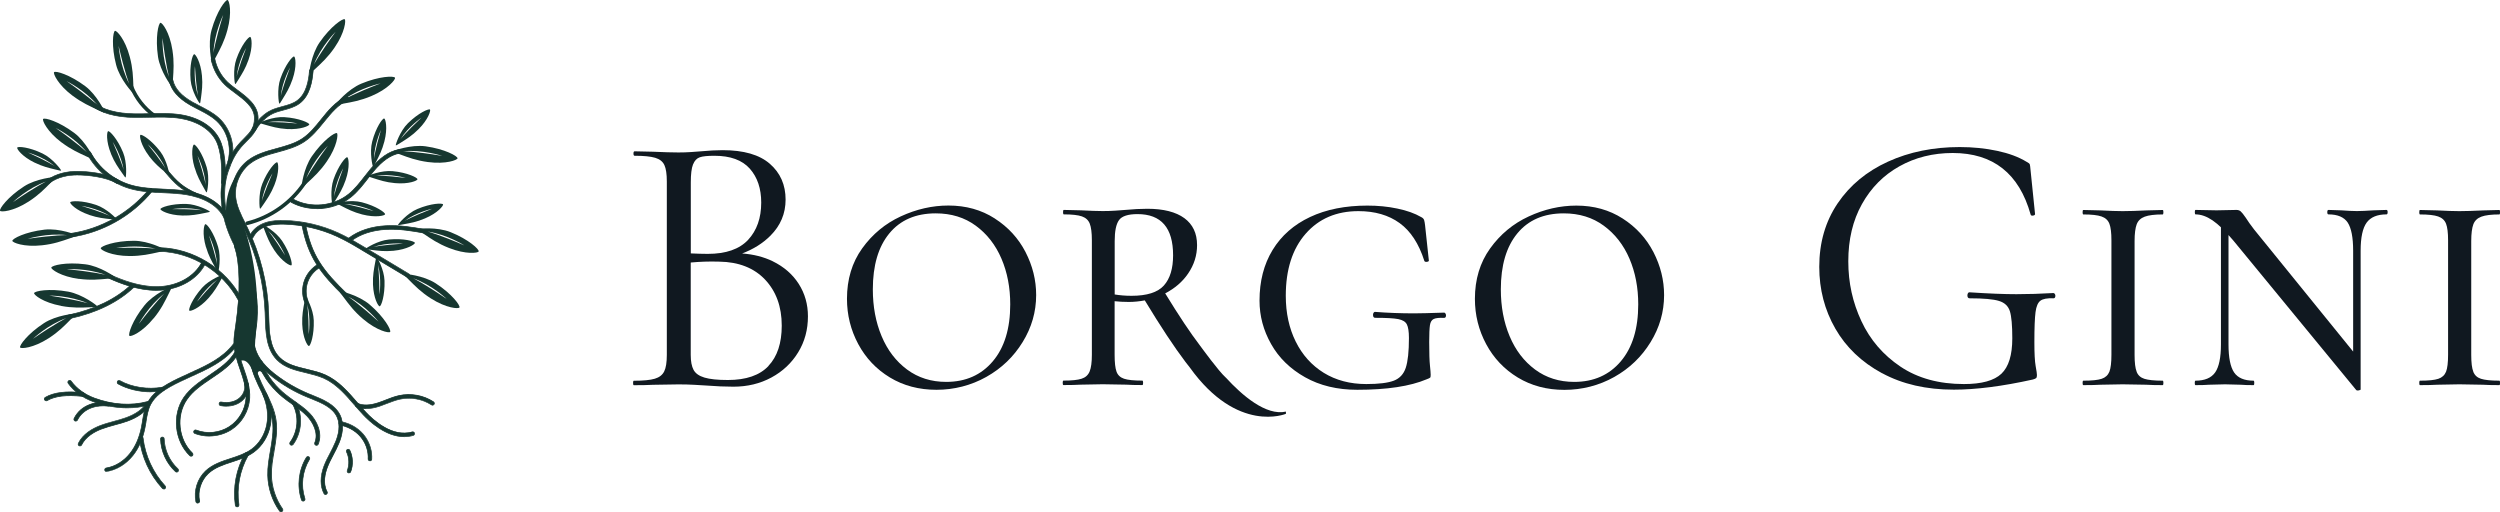 <?xml version="1.0" encoding="UTF-8"?>
<svg xmlns="http://www.w3.org/2000/svg" id="b" viewBox="0 0 370.26 75.84">
  <g id="c">
    <path d="m51.84,35.74c-.08,0-.16-.04-.22-.11-.09-.12-.07-.29.05-.38,1.43-1.08,3.34-1.71,5.52-1.82,1.99-.1,3.94.22,5.76.56.15.03.25.17.22.32s-.17.25-.32.22c-1.8-.33-3.71-.65-5.64-.55-2.07.1-3.87.69-5.22,1.71-.05.04-.11.06-.16.06Z" fill="#163730"></path>
    <path d="m51.84,35.79c-.1,0-.2-.05-.26-.13-.11-.14-.08-.35.06-.45,1.44-1.09,3.36-1.72,5.55-1.83,2-.1,3.95.22,5.77.56.17.03.29.2.26.38-.02.08-.06.16-.13.21-.07.05-.16.06-.24.05-1.79-.33-3.71-.65-5.62-.55-2.06.1-3.86.69-5.19,1.7-.06.04-.12.06-.19.06Zm6.09-2.33c-.24,0-.49,0-.73.02-2.17.11-4.07.73-5.49,1.81-.1.07-.12.21-.04.31.07.1.22.12.31.04,1.35-1.02,3.17-1.62,5.25-1.72.24-.01.47-.02.71-.02,1.69,0,3.36.28,4.94.57.06.01.12,0,.17-.03.05-.03.08-.08.09-.14.02-.12-.06-.24-.18-.26-1.6-.29-3.29-.58-5.02-.58Z" fill="#163730"></path>
    <path d="m33.71,0c-.31-.06-1.61,1.67-2.38,4.45-.58,2.1,0,4.86.1,4.86.1,0,.17-.17.59-.95.59-1.12,1.2-2.22,1.66-3.92.72-2.62.28-4.38.03-4.43Zm-2.1,7.84c.12-2.94,1.45-5.64,1.45-5.64-1.21,3.91-1.45,5.64-1.45,5.64Z" fill="#163730"></path>
    <path d="m58.5,11.51c-.14-.29-2.31-.24-4.97.87-2.01.83-3.83,3-3.76,3.08.07.08.24.03,1.11-.12,1.24-.22,2.48-.43,4.11-1.11,2.51-1.05,3.62-2.48,3.51-2.71Zm-7.47,3.18c2.39-1.72,5.34-2.34,5.34-2.34-3.82,1.46-5.34,2.34-5.34,2.34Z" fill="#163730"></path>
    <path d="m67.76,23.44c.02-.32-1.87-1.37-4.72-1.77-2.16-.3-4.82.65-4.8.75.02.1.19.14,1.02.45,1.18.44,2.36.89,4.11,1.13,2.7.36,4.38-.31,4.4-.56Zm-8.05-1.04c2.93-.27,5.79.69,5.79.69-4.04-.68-5.79-.69-5.79-.69Z" fill="#163730"></path>
    <path d="m68.05,45.54c.15-.28-1.12-2.03-3.54-3.59-1.83-1.18-4.64-1.44-4.67-1.34-.02.1.11.21.73.84.89.89,1.76,1.8,3.25,2.75,2.29,1.46,4.1,1.57,4.22,1.34Zm-6.86-4.33c2.78.99,4.96,3.06,4.96,3.06-3.38-2.31-4.96-3.06-4.96-3.06Z" fill="#163730"></path>
    <path d="m70.89,37.23c.1-.3-1.49-1.78-4.16-2.85-2.02-.81-4.83-.53-4.84-.43,0,.1.15.18.88.69,1.04.71,2.07,1.43,3.72,2.08,2.53,1,4.33.76,4.4.52Zm-7.56-2.94c2.91.44,5.45,2.06,5.45,2.06-3.76-1.63-5.45-2.06-5.45-2.06Z" fill="#163730"></path>
    <path d="m57.78,49.16c.19-.26-.83-2.17-3.02-4.04-1.65-1.42-4.4-2.06-4.44-1.97-.04.09.08.22.61.93.76,1.01,1.5,2.03,2.85,3.17,2.07,1.76,3.85,2.11,4,1.91Zm-6.21-5.23c2.61,1.36,4.5,3.71,4.5,3.71-3.03-2.75-4.5-3.71-4.5-3.71Z" fill="#163730"></path>
    <path d="m10.75,14.17c1.41,1.06,2.57,1.56,3.71,2.09.81.36.96.45,1.04.39.08-.06-1.15-2.6-2.89-3.9-2.31-1.72-4.39-2.3-4.6-2.06-.17.19.56,1.85,2.74,3.49Zm-.88-2.15s2.7,1.32,4.6,3.58c0,0-1.25-1.22-4.6-3.58Z" fill="#163730"></path>
    <path d="m4.23,29.86c1.49-.96,2.36-1.87,3.24-2.76.62-.63.75-.74.73-.84-.02-.1-2.84.17-4.66,1.36C1.13,29.18-.14,30.94.01,31.22c.12.22,1.93.11,4.22-1.36Zm-2.32.08s2.18-2.08,4.95-3.07c0,0-1.58.75-4.95,3.07Z" fill="#163730"></path>
    <path d="m9.05,45.31c1.74.32,3,.25,4.26.2.88-.04,1.06-.03,1.11-.12.05-.09-2.19-1.81-4.33-2.2-2.83-.51-4.96-.09-5.04.22-.06.25,1.33,1.4,4.01,1.89Zm-1.75-1.53s3.01-.03,5.72,1.14c0,0-1.67-.53-5.72-1.14Z" fill="#163730"></path>
    <path d="m6.21,36.33c1.76-.19,2.94-.62,4.13-1.03.83-.29,1.01-.33,1.03-.43.02-.1-2.62-1.11-4.78-.86-2.86.33-4.78,1.34-4.76,1.66.01.25,1.68.96,4.38.66Zm-2.11-.96s2.88-.89,5.8-.55c0,0-1.75-.03-5.8.55Z" fill="#163730"></path>
    <path d="m7.2,50.1c1.49-.96,2.36-1.87,3.24-2.76.62-.63.75-.74.73-.84-.02-.1-2.84.17-4.66,1.36-2.42,1.57-3.68,3.32-3.53,3.6.12.22,1.93.11,4.22-1.36Zm-2.32.08s2.18-2.08,4.95-3.07c0,0-1.58.75-4.95,3.07Z" fill="#163730"></path>
    <path d="m19.21,37.92c1.77,0,2.99-.29,4.22-.56.86-.2,1.04-.22,1.07-.31.03-.1-2.48-1.39-4.66-1.39-2.88,0-4.9.8-4.92,1.11-.02.25,1.56,1.14,4.28,1.15Zm-1.99-1.19s2.96-.56,5.83.1c0,0-1.74-.23-5.83-.1Z" fill="#163730"></path>
    <path d="m22.76,47.15c1.12-1.37,1.66-2.51,2.22-3.64.39-.79.48-.94.43-1.03-.05-.09-2.64,1.05-4.01,2.74-1.81,2.24-2.46,4.31-2.23,4.52.19.17,1.87-.49,3.59-2.61Zm-2.18.8s1.42-2.65,3.75-4.46c0,0-1.27,1.2-3.75,4.46Z" fill="#163730"></path>
    <path d="m9.13,21.1c1.41,1.06,2.57,1.56,3.71,2.09.81.36.96.45,1.04.39.08-.06-1.15-2.6-2.89-3.9-2.31-1.72-4.39-2.3-4.6-2.06-.17.19.56,1.85,2.74,3.49Zm-.88-2.15s2.7,1.32,4.6,3.58c0,0-1.25-1.22-4.6-3.58Z" fill="#163730"></path>
    <path d="m11.7,41.3c1.75.23,3,.09,4.26-.02.88-.09,1.06-.08,1.1-.18.04-.09-2.28-1.7-4.44-1.96-2.86-.36-4.96.17-5.02.49-.05.25,1.41,1.33,4.1,1.68Zm-1.83-1.43s3.01-.19,5.77.84c0,0-1.69-.45-5.77-.84Z" fill="#163730"></path>
    <path d="m23.77,3.37c-.31.07-.79,2.18-.37,5.03.32,2.15,1.98,4.44,2.07,4.4.09-.05.08-.22.15-1.1.08-1.26.19-2.51-.08-4.26-.41-2.69-1.53-4.12-1.78-4.06Zm1.27,8.02c-1.09-2.74-.97-5.75-.97-5.75.49,4.06.97,5.75.97,5.75Z" fill="#163730"></path>
    <path d="m17.03,4.57c-.3.1-.56,2.25.17,5.04.55,2.11,2.44,4.21,2.52,4.15.08-.06.06-.23.03-1.11-.05-1.26-.07-2.52-.53-4.23-.69-2.63-1.95-3.93-2.19-3.85Zm2.11,7.84c-1.37-2.61-1.57-5.61-1.57-5.61.91,3.99,1.57,5.61,1.57,5.61Z" fill="#163730"></path>
    <path d="m51.05,2.85c-.28-.16-2.07,1.05-3.71,3.42-1.24,1.79-1.6,4.59-1.5,4.62.1.03.21-.1.86-.7.92-.86,1.86-1.7,2.86-3.16,1.54-2.24,1.7-4.05,1.49-4.18Zm-4.56,6.71c1.08-2.74,3.22-4.85,3.22-4.85-2.43,3.3-3.22,4.85-3.22,4.85Z" fill="#163730"></path>
    <path d="m49.9,19.72c-.28-.16-2.07,1.05-3.71,3.42-1.24,1.79-1.6,4.59-1.5,4.62.1.03.21-.1.86-.7.92-.86,1.86-1.7,2.86-3.16,1.54-2.24,1.7-4.05,1.49-4.18Zm-4.56,6.71c1.08-2.74,3.22-4.85,3.22-4.85-2.43,3.3-3.22,4.85-3.22,4.85Z" fill="#163730"></path>
    <path d="m37.06,5.47c-.24-.06-1.32,1.19-2.05,3.27-.56,1.57-.26,3.71-.18,3.71.08,0,.14-.12.5-.69.51-.82,1.03-1.63,1.48-2.91.69-1.97.44-3.33.26-3.38Zm-2.01,5.87c.25-2.24,1.4-4.23,1.4-4.23-1.13,2.92-1.4,4.23-1.4,4.23Z" fill="#163730"></path>
    <path d="m28.75,8.04c-.24.04-.71,1.63-.52,3.82.14,1.66,1.3,3.49,1.37,3.45.07-.03.07-.17.17-.84.12-.96.27-1.91.14-3.26-.19-2.07-.97-3.22-1.16-3.19Zm.59,6.18c-.7-2.14-.47-4.43-.47-4.43.18,3.13.47,4.43.47,4.43Z" fill="#163730"></path>
    <path d="m41.04,24.04c-.23-.08-1.37,1.13-2.19,3.17-.62,1.54-.42,3.7-.34,3.7.08,0,.14-.11.53-.67.54-.8,1.1-1.58,1.6-2.84.77-1.93.59-3.31.41-3.37Zm-2.27,5.78c.35-2.23,1.59-4.16,1.59-4.16-1.26,2.87-1.59,4.16-1.59,4.16Z" fill="#163730"></path>
    <path d="m16.44,22.79c.51,1.25,1.08,2.03,1.63,2.82.39.55.45.67.53.67.08,0,.26-2.16-.37-3.7-.84-2.03-1.99-3.23-2.22-3.15-.18.06-.35,1.44.44,3.36Zm.26-1.76s1.26,1.93,1.62,4.15c0,0-.34-1.29-1.62-4.15Z" fill="#163730"></path>
    <path d="m27.02,31.92c1.35.03,2.29-.17,3.24-.36.66-.14.8-.15.82-.22.03-.07-1.87-1.11-3.54-1.14-2.2-.04-3.76.53-3.78.77-.02.19,1.18.9,3.26.95Zm-1.5-.95s2.27-.38,4.45.18c0,0-1.32-.2-4.45-.18Z" fill="#163730"></path>
    <path d="m13.23,31.84c1.28.43,2.24.52,3.2.62.67.07.8.1.85.03.05-.06-1.46-1.61-3.04-2.14-2.09-.7-3.74-.61-3.84-.39-.07.18.85,1.21,2.83,1.87Zm-1.16-1.35s2.28.31,4.2,1.49c0,0-1.2-.59-4.2-1.49Z" fill="#163730"></path>
    <path d="m22.07,23.12c.82,1.08,1.56,1.69,2.3,2.31.52.43.61.53.69.51.07-.02-.3-2.15-1.31-3.48-1.34-1.75-2.75-2.61-2.96-2.48-.16.11.03,1.48,1.29,3.14Zm-.2-1.77s1.71,1.54,2.64,3.59c0,0-.67-1.16-2.64-3.59Z" fill="#163730"></path>
    <path d="m5.12,24.08c1.21.59,2.15.8,3.09,1.03.66.15.79.2.84.14.05-.06-1.24-1.79-2.74-2.51-1.98-.96-3.63-1.09-3.76-.88-.1.17.69,1.31,2.56,2.22Zm-.97-1.49s2.22.6,3.97,2.02c0,0-1.12-.74-3.97-2.02Z" fill="#163730"></path>
    <path d="m28.82,24.8c.38,1.3.87,2.13,1.33,2.97.33.59.38.71.46.72.08,0,.48-2.12,0-3.72-.63-2.11-1.65-3.42-1.89-3.36-.19.04-.5,1.39.09,3.39Zm.44-1.72s1.06,2.05,1.2,4.29c0,0-.21-1.32-1.2-4.29Z" fill="#163730"></path>
    <path d="m30.51,36.59c.38,1.3.87,2.13,1.33,2.97.33.59.38.71.46.72.08,0,.48-2.12,0-3.72-.63-2.11-1.65-3.42-1.89-3.36-.19.04-.5,1.39.09,3.39Zm.44-1.72s1.06,2.05,1.2,4.29c0,0-.21-1.32-1.2-4.29Z" fill="#163730"></path>
    <path d="m30.88,44.15c.9-1.01,1.36-1.85,1.83-2.69.33-.59.41-.7.37-.77-.04-.07-2.06.7-3.17,1.95-1.46,1.65-2.04,3.2-1.87,3.37.13.14,1.45-.31,2.84-1.86Zm-1.7.53s1.19-1.97,3.03-3.27c0,0-1.01.87-3.03,3.27Z" fill="#163730"></path>
    <path d="m43.57,8.36c-.24-.06-1.31,1.2-2.04,3.28-.55,1.57-.24,3.71-.16,3.71.08,0,.14-.12.49-.69.5-.82,1.02-1.63,1.46-2.91.68-1.97.43-3.33.24-3.38Zm-1.99,5.88c.24-2.24,1.38-4.24,1.38-4.24-1.11,2.93-1.38,4.24-1.38,4.24Z" fill="#163730"></path>
    <path d="m45.81,18.43c0-.24-1.51-.94-3.7-1.08-1.66-.11-3.64.77-3.62.84.02.08.15.1.8.29.93.26,1.85.55,3.2.63,2.08.12,3.32-.48,3.32-.68Zm-6.2-.33c2.22-.38,4.45.19,4.45.19-3.12-.29-4.45-.19-4.45-.19Z" fill="#163730"></path>
    <path d="m51.44,23.28c-.24-.06-1.31,1.2-2.04,3.28-.55,1.57-.24,3.71-.16,3.71.08,0,.14-.12.49-.69.5-.82,1.02-1.63,1.46-2.91.68-1.97.43-3.33.24-3.38Zm-1.99,5.88c.24-2.24,1.38-4.24,1.38-4.24-1.11,2.93-1.38,4.24-1.38,4.24Z" fill="#163730"></path>
    <path d="m56.89,17.55c-.24-.04-1.21,1.3-1.77,3.43-.42,1.61.06,3.72.14,3.71.08,0,.13-.13.44-.73.44-.86.89-1.71,1.23-3.02.52-2.02.16-3.36-.03-3.39Zm-1.51,6.02c.06-2.25,1.04-4.33,1.04-4.33-.88,3.01-1.04,4.33-1.04,4.33Z" fill="#163730"></path>
    <path d="m56.23,45.37c.24-.03.79-1.59.72-3.79-.05-1.66-1.11-3.55-1.18-3.52-.07.03-.08.16-.21.83-.17.95-.37,1.89-.32,3.24.08,2.08.8,3.26.99,3.24Zm-.26-6.2c.59,2.18.23,4.45.23,4.45-.01-3.13-.23-4.45-.23-4.45Z" fill="#163730"></path>
    <path d="m45.75,51.25c.24-.03.79-1.59.72-3.79-.05-1.66-1.11-3.55-1.18-3.52-.07.03-.08.16-.21.83-.17.95-.37,1.89-.32,3.24.08,2.08.8,3.26.99,3.24Zm-.26-6.2c.59,2.18.23,4.45.23,4.45-.01-3.13-.23-4.45-.23-4.45Z" fill="#163730"></path>
    <path d="m43.16,39.3c.19-.15-.16-1.77-1.37-3.61-.92-1.39-2.81-2.44-2.85-2.38-.05.06.01.18.25.81.35.9.68,1.8,1.43,2.93,1.15,1.73,2.39,2.36,2.54,2.24Zm-3.47-5.15c1.64,1.55,2.53,3.67,2.53,3.67-1.65-2.66-2.53-3.67-2.53-3.67Z" fill="#163730"></path>
    <path d="m65.62,30.27c-.11-.22-1.77-.17-3.8.68-1.54.64-2.92,2.3-2.87,2.36.05.06.18.02.85-.1.95-.17,1.9-.33,3.14-.86,1.92-.81,2.76-1.91,2.68-2.08Zm-5.7,2.45c1.82-1.32,4.08-1.8,4.08-1.8-2.92,1.13-4.08,1.8-4.08,1.8Z" fill="#163730"></path>
    <path d="m61.83,26.55c0-.24-1.47-.99-3.67-1.2-1.66-.16-3.66.65-3.64.73.02.08.15.1.79.31.92.29,1.83.61,3.18.73,2.07.19,3.34-.37,3.34-.57Zm-6.18-.54c2.23-.3,4.44.34,4.44.34-3.11-.39-4.44-.34-4.44-.34Z" fill="#163730"></path>
    <path d="m61.45,35.97c-.04-.24-1.63-.7-3.83-.5-1.66.15-3.48,1.31-3.45,1.38.03.07.17.07.84.16.96.12,1.91.26,3.26.13,2.07-.2,3.21-.98,3.18-1.17Zm-6.18.61c2.14-.71,4.43-.49,4.43-.49-3.12.19-4.43.49-4.43.49Z" fill="#163730"></path>
    <path d="m57.03,31.73c.05-.24-1.3-1.21-3.43-1.77-1.61-.42-3.72.05-3.71.13,0,.08.13.13.73.44.86.44,1.71.89,3.02,1.23,2.02.52,3.36.17,3.39-.02Zm-6.02-1.52c2.25.06,4.33,1.05,4.33,1.05-3-.88-4.33-1.05-4.33-1.05Z" fill="#163730"></path>
    <path d="m63.69,16.22c-.18-.16-1.71.49-3.28,2.04-1.19,1.17-1.86,3.22-1.79,3.26.07.03.18-.05.75-.4.82-.52,1.64-1.01,2.6-1.97,1.48-1.47,1.86-2.8,1.71-2.93Zm-4.38,4.4c1.2-1.91,3.11-3.19,3.11-3.19-2.29,2.13-3.11,3.19-3.11,3.19Z" fill="#163730"></path>
    <path d="m29.04,29.06s-.06,0-.09-.02c-2.17-.97-3.04-1.83-4.49-3.57-.08-.09-.07-.23.03-.31.09-.08.23-.07.31.03,1.44,1.72,2.24,2.51,4.34,3.45.11.05.16.18.11.29-.04.08-.12.13-.2.13Z" fill="#163730"></path>
    <path d="m29.04,29.11s-.08,0-.11-.02c-2.18-.97-3.05-1.84-4.51-3.58-.09-.11-.08-.28.03-.38.05-.05.13-.06.2-.06.07,0,.14.04.18.1,1.44,1.71,2.23,2.5,4.32,3.43.07.03.12.08.14.15.03.07.02.14,0,.21-.04.1-.14.16-.25.16Zm-4.41-3.94s-.08.01-.11.04c-.07.06-.08.17-.02.24,1.45,1.73,2.31,2.59,4.48,3.55.08.04.19,0,.22-.08.02-.04.02-.09,0-.13-.02-.04-.05-.07-.09-.09-2.11-.94-2.91-1.73-4.35-3.46-.03-.03-.07-.06-.11-.06,0,0-.01,0-.02,0Z" fill="#163730"></path>
    <path d="m41.61,75.79c-.09,0-.17-.04-.22-.12-1.08-1.53-1.7-3.41-1.74-5.28-.03-1.22.19-2.44.39-3.62.26-1.52.52-2.96.31-4.42-.21-1.5-.92-2.92-1.6-4.28-.68-1.37-1.39-2.78-1.63-4.32-.24-1.51-.03-3.03.17-4.5.09-.66.18-1.33.24-2,.19-2.43-.18-4.92-1.08-7.19-.37-.94-.83-1.86-1.28-2.75-.48-.95-.97-1.93-1.36-2.94-1.34-3.5-1.45-7.07-.3-9.8.95-2.25.32-5.07-1.49-6.7-.77-.7-1.69-1.17-2.67-1.67-.4-.21-.81-.42-1.21-.64-1.74-1-2.78-2.18-3.08-3.52-.03-.15.06-.29.21-.33.15-.03.29.06.33.21.26,1.18,1.21,2.24,2.81,3.16.39.22.79.43,1.19.63.96.49,1.96,1.01,2.78,1.75,1.98,1.79,2.66,4.87,1.62,7.32-1.1,2.6-.98,6.02.3,9.39.38.99.87,1.95,1.34,2.89.46.9.93,1.84,1.3,2.8.92,2.35,1.31,4.92,1.11,7.43-.05.68-.15,1.37-.24,2.03-.2,1.43-.4,2.92-.17,4.34.23,1.46.92,2.83,1.58,4.16.7,1.41,1.43,2.86,1.65,4.45.22,1.54-.05,3.09-.31,4.59-.2,1.16-.41,2.35-.38,3.52.04,1.77.62,3.53,1.64,4.98.09.12.06.29-.06.38-.05.03-.1.05-.16.05Z" fill="#163730"></path>
    <path d="m41.61,75.84c-.1,0-.2-.05-.26-.14-1.09-1.54-1.71-3.42-1.75-5.31-.03-1.23.19-2.45.39-3.63.26-1.52.51-2.95.31-4.4-.21-1.49-.91-2.9-1.59-4.27h0c-.68-1.38-1.38-2.79-1.63-4.33-.24-1.51-.03-3.04.17-4.52.09-.65.18-1.33.24-1.99.19-2.43-.18-4.9-1.07-7.17-.37-.94-.83-1.86-1.28-2.75v-.03c-.49-.94-.98-1.91-1.36-2.91-1.34-3.51-1.45-7.1-.3-9.83.94-2.23.32-5.03-1.47-6.65-.77-.7-1.69-1.17-2.66-1.67-.41-.21-.82-.42-1.21-.65-1.76-1.01-2.8-2.2-3.1-3.55-.04-.17.07-.35.25-.38.18-.04.35.07.38.25.26,1.16,1.2,2.22,2.79,3.13.39.22.81.44,1.18.63.96.5,1.96,1.01,2.79,1.76,1.99,1.8,2.68,4.9,1.64,7.38-1.09,2.58-.98,5.99.31,9.35.38.98.86,1.94,1.33,2.87h0c.46.92.93,1.85,1.31,2.81.92,2.35,1.31,4.93,1.12,7.45-.05.67-.14,1.34-.24,1.99v.04c-.2,1.44-.41,2.91-.18,4.33.23,1.45.92,2.82,1.58,4.15h0c.7,1.42,1.43,2.87,1.65,4.47.22,1.55-.05,3.1-.31,4.6v.02c-.2,1.15-.41,2.34-.38,3.5.04,1.76.62,3.51,1.63,4.95.1.15.07.35-.08.45-.05.04-.12.06-.19.06ZM25.33,11.76s-.03,0-.05,0c-.12.03-.2.15-.17.27.29,1.32,1.32,2.49,3.05,3.48.39.22.8.43,1.2.64.99.51,1.91.98,2.69,1.69,1.83,1.65,2.46,4.49,1.5,6.76-1.14,2.71-1.04,6.27.3,9.76.38,1,.87,1.97,1.34,2.9l.02.03c.45.89.91,1.81,1.29,2.75.9,2.28,1.27,4.77,1.08,7.21-.05.67-.15,1.34-.24,2-.2,1.47-.41,2.99-.17,4.49.25,1.53.95,2.93,1.62,4.29h0c.68,1.38,1.39,2.8,1.61,4.31.21,1.46-.04,2.9-.31,4.42-.21,1.19-.42,2.41-.39,3.63.04,1.87.66,3.73,1.73,5.25.07.1.21.12.31.05.1-.07.12-.21.05-.31-1.03-1.45-1.61-3.23-1.65-5.01-.03-1.17.18-2.36.38-3.51v-.02c.26-1.49.53-3.04.31-4.57-.22-1.58-.94-3.03-1.64-4.42h0c-.66-1.34-1.35-2.72-1.59-4.19-.23-1.43-.02-2.91.17-4.35v-.05c.1-.65.19-1.32.24-1.99.19-2.51-.19-5.07-1.11-7.41-.38-.96-.85-1.89-1.3-2.79h0c-.47-.94-.96-1.91-1.33-2.89-1.29-3.38-1.4-6.82-.3-9.43,1.03-2.44.35-5.49-1.61-7.26-.82-.74-1.81-1.25-2.77-1.75-.37-.19-.8-.41-1.19-.63-1.62-.93-2.57-2-2.84-3.19-.02-.1-.12-.17-.22-.17Z" fill="#163730"></path>
    <path d="m33.05,27.26s-.01,0-.02,0c-.15-.01-.26-.14-.25-.29.14-1.85.02-4.57-.78-6.13-.88-1.71-2.82-2.92-5.32-3.31-1.48-.24-3.03-.19-4.52-.16-.72.02-1.46.04-2.19.03-2.88-.04-5.02-.65-6.55-1.87-.12-.09-.14-.27-.04-.38.09-.12.27-.14.38-.04,1.43,1.14,3.47,1.71,6.22,1.75.72.01,1.46,0,2.17-.03,1.52-.04,3.09-.08,4.62.16,2.68.42,4.76,1.74,5.72,3.6.85,1.66.99,4.41.84,6.42-.01.14-.13.25-.27.25Z" fill="#163730"></path>
    <path d="m33.05,27.31s-.02,0-.02,0c-.09,0-.16-.05-.22-.11-.06-.07-.08-.15-.08-.23.14-1.85.02-4.55-.77-6.1-.87-1.69-2.79-2.89-5.28-3.29-1.48-.23-3.02-.19-4.51-.16-.68.02-1.45.04-2.2.03-2.89-.04-5.05-.66-6.58-1.88-.14-.11-.16-.31-.05-.45.11-.14.31-.16.45-.05,1.42,1.13,3.45,1.7,6.19,1.74.72,0,1.46,0,2.17-.03,1.52-.04,3.09-.08,4.63.16,2.7.43,4.79,1.75,5.76,3.63.86,1.67,1,4.43.84,6.45-.01.17-.15.3-.32.3Zm-9.17-10.02c.94,0,1.89.04,2.81.19,2.52.4,4.47,1.62,5.36,3.34.8,1.57.92,4.3.78,6.16,0,.06.01.12.05.16.04.04.09.07.15.08h.02c.12,0,.21-.09.22-.21.15-2.01.02-4.74-.83-6.39-.95-1.85-3.02-3.15-5.68-3.58-1.53-.24-3.1-.2-4.61-.16-.71.02-1.44.04-2.17.03-2.77-.04-4.81-.62-6.25-1.76-.1-.07-.24-.06-.31.04-.08.1-.06.24.04.31,1.52,1.21,3.65,1.81,6.52,1.86.75.01,1.51,0,2.19-.03.57-.02,1.14-.03,1.72-.03Z" fill="#163730"></path>
    <path d="m34.06,24.21s-.07,0-.11-.02c-.14-.06-.2-.22-.14-.36.76-1.73,1.68-2.64,2.41-3.37.85-.85,1.47-1.47,1.47-2.96,0-1.6-1.47-2.69-2.88-3.74-.55-.41-1.07-.79-1.49-1.2-1.04-1-1.76-2.33-2.04-3.74-.03-.15.07-.29.21-.32.15-.03.29.07.32.21.26,1.31.93,2.53,1.88,3.46.4.38.9.76,1.43,1.15,1.45,1.08,3.1,2.3,3.1,4.18,0,1.71-.75,2.47-1.63,3.34-.74.74-1.57,1.58-2.3,3.21-.04.1-.14.16-.25.16Z" fill="#163730"></path>
    <path d="m34.06,24.26s-.09,0-.13-.03c-.08-.04-.14-.1-.17-.18-.03-.08-.03-.17,0-.25.77-1.74,1.68-2.65,2.42-3.39.84-.85,1.45-1.46,1.45-2.92,0-1.58-1.46-2.66-2.86-3.7-.55-.41-1.07-.79-1.49-1.2-1.04-1.01-1.77-2.35-2.05-3.77-.03-.17.08-.34.25-.38.17-.04.34.08.38.25.25,1.3.92,2.52,1.87,3.43.4.38.9.75,1.43,1.15,1.46,1.09,3.12,2.32,3.12,4.22,0,1.73-.76,2.49-1.64,3.38-.74.74-1.57,1.57-2.29,3.2-.05.12-.17.19-.3.19Zm-2.52-15.72s-.03,0-.04,0c-.12.02-.2.14-.18.26.28,1.4,1,2.72,2.03,3.72.42.4.93.78,1.47,1.19,1.44,1.07,2.91,2.16,2.91,3.79,0,1.51-.62,2.13-1.48,2.99-.73.73-1.64,1.64-2.4,3.36-.02.05-.03.11,0,.17.02.06.06.1.12.12.11.05.25,0,.29-.11.73-1.64,1.57-2.48,2.31-3.22.87-.87,1.61-1.62,1.61-3.31,0-1.85-1.64-3.06-3.08-4.14-.53-.4-1.04-.77-1.44-1.16-.96-.93-1.64-2.17-1.9-3.48-.02-.11-.11-.18-.22-.18Z" fill="#163730"></path>
    <path d="m37.6,19.47s-.09-.01-.13-.04c-.13-.07-.18-.24-.1-.37,1.07-1.87,2.49-2.6,2.9-2.78.51-.22,1.05-.37,1.57-.51.8-.21,1.56-.42,2.18-.87,1.39-1.01,1.71-3.01,1.83-4.42.01-.15.14-.26.29-.25.15.01.26.14.25.29-.13,1.52-.48,3.67-2.05,4.81-.71.52-1.55.74-2.36.96-.5.13-1.03.27-1.5.48-.37.16-1.65.83-2.64,2.55-.05.09-.14.14-.24.14Z" fill="#163730"></path>
    <path d="m37.6,19.52c-.06,0-.11-.01-.16-.04-.07-.04-.13-.11-.15-.2-.02-.08-.01-.17.03-.24,1.08-1.88,2.5-2.62,2.92-2.8.51-.22,1.05-.37,1.57-.51.81-.22,1.56-.42,2.17-.87,1.37-1,1.69-2.98,1.8-4.38,0-.09.05-.17.11-.22.07-.06.15-.08.24-.07.18.02.31.17.29.35-.13,1.53-.48,3.69-2.07,4.85-.71.52-1.56.75-2.38.97-.5.13-1.02.27-1.49.48-.37.16-1.64.82-2.62,2.53-.06.1-.16.16-.28.16Zm8.51-9.24c-.05,0-.1.02-.14.05-.05.04-.07.09-.08.15-.12,1.42-.44,3.43-1.85,4.45-.63.46-1.39.66-2.2.88-.53.14-1.07.29-1.57.51-.41.18-1.81.9-2.87,2.76-.03.05-.04.11-.02.17.02.06.05.11.1.14.1.06.25.02.3-.08,1-1.74,2.29-2.41,2.67-2.57.47-.21,1-.35,1.5-.48.81-.22,1.64-.44,2.34-.95,1.55-1.13,1.9-3.27,2.03-4.78.01-.12-.08-.23-.2-.24,0,0-.01,0-.02,0Z" fill="#163730"></path>
    <path d="m33.36,32.28c-.1,0-.19-.05-.24-.15-1.31-2.5-4.49-3.21-6.26-3.41-.87-.1-1.77-.14-2.64-.18-1.67-.07-3.4-.15-5.04-.64-2.64-.79-4.9-2.63-6.21-5.05-.07-.13-.02-.3.11-.37.13-.07.3-.02.37.11,1.24,2.3,3.38,4.04,5.89,4.79,1.58.47,3.27.55,4.91.62.88.04,1.79.08,2.68.18,1.88.21,5.25.97,6.69,3.7.07.13.02.3-.11.37-.04.02-.08.03-.13.03Z" fill="#163730"></path>
    <path d="m33.36,32.33c-.12,0-.23-.07-.29-.17-1.31-2.48-4.46-3.18-6.23-3.38-.88-.1-1.77-.14-2.64-.18-1.67-.07-3.41-.15-5.05-.64-2.65-.79-4.92-2.65-6.24-5.08-.08-.16-.03-.35.13-.44.08-.04.16-.05.24-.03.08.02.15.08.19.16,1.23,2.29,3.37,4.02,5.86,4.77,1.57.47,3.26.54,4.89.62h.01c.88.04,1.78.08,2.67.18,1.89.21,5.28.98,6.72,3.72.04.08.05.16.02.25-.03.08-.08.15-.16.19-.05.02-.1.04-.15.04Zm-20.16-9.83s-.07,0-.11.03c-.11.06-.15.19-.09.3,1.3,2.41,3.55,4.25,6.18,5.03,1.63.49,3.36.56,5.03.64.83.04,1.76.08,2.64.18,1.78.2,4.98.91,6.3,3.43.06.11.19.15.3.09.05-.03.09-.07.11-.13.02-.06.01-.12-.02-.17-1.42-2.7-4.77-3.46-6.65-3.67-.88-.1-1.79-.14-2.66-.18h-.01c-1.64-.07-3.34-.15-4.92-.62-2.51-.75-4.67-2.51-5.92-4.82-.03-.05-.08-.09-.13-.11-.02,0-.04,0-.06,0Z" fill="#163730"></path>
    <path d="m7.06,27.24c-.08,0-.16-.04-.22-.11-.09-.12-.07-.29.05-.38,1.46-1.13,3.27-1.38,4.53-1.38,1.39,0,4.48.26,6.14,1.31.13.08.17.25.08.38s-.25.17-.38.08c-1.44-.91-4.29-1.23-5.85-1.22-1.17,0-2.85.23-4.19,1.27-.05.04-.11.06-.17.06Z" fill="#163730"></path>
    <path d="m7.06,27.29c-.1,0-.19-.05-.25-.12-.05-.07-.08-.15-.07-.24.01-.09.06-.16.12-.21,1.47-1.14,3.29-1.39,4.55-1.39h.02c1.42,0,4.5.27,6.14,1.31.15.09.2.29.1.44-.09.15-.29.2-.44.1-1.42-.89-4.22-1.22-5.79-1.22h-.03c-1.17,0-2.83.23-4.16,1.26-.06.04-.12.07-.2.07Zm4.38-1.87h-.02c-1.25,0-3.04.25-4.49,1.37-.05.04-.08.09-.08.15,0,.06,0,.12.04.17.07.09.22.11.31.04,1.35-1.05,3.04-1.27,4.22-1.28h.03c1.58,0,4.41.33,5.84,1.23.11.07.24.04.31-.07.07-.1.03-.24-.07-.31-1.63-1.03-4.68-1.3-6.09-1.3Z" fill="#163730"></path>
    <path d="m10.47,35.13c-.13,0-.25-.1-.27-.23-.02-.15.08-.29.23-.31,4.52-.65,8.77-3.04,11.67-6.57.1-.12.27-.13.38-.04.12.1.13.27.04.38-2.98,3.63-7.36,6.1-12.02,6.77-.01,0-.03,0-.04,0Z" fill="#163730"></path>
    <path d="m10.47,35.18c-.16,0-.3-.12-.32-.28-.01-.09,0-.17.06-.24.05-.07.13-.11.21-.13,4.51-.65,8.75-3.03,11.64-6.56.12-.14.32-.15.45-.04.14.11.16.32.04.45-2.99,3.64-7.38,6.12-12.05,6.78-.01,0-.03,0-.05,0Zm11.84-7.21c-.06,0-.13.03-.17.08-2.91,3.54-7.17,5.94-11.7,6.59-.06,0-.11.04-.15.09-.04.05-.05.11-.04.16.02.11.11.19.22.19,0,0,.02,0,.03,0,4.64-.67,9.01-3.12,11.98-6.75.08-.09.06-.24-.03-.31-.04-.03-.09-.05-.14-.05Z" fill="#163730"></path>
    <path d="m30.99,64.59c-.73,0-1.45-.13-2.13-.39-.14-.05-.21-.21-.16-.35s.21-.21.35-.16c1.59.61,3.46.42,4.9-.5,1.43-.92,2.38-2.55,2.48-4.25.08-1.43-.38-2.78-.88-4.21-.44-1.27-.89-2.58-.92-3.94-.02-.77.1-1.54.21-2.28l.06-.4c.72-4.88.64-9.32-.21-11.6-.05-.14.02-.3.16-.35.14-.05.3.02.35.16.87,2.36.97,6.9.24,11.87l-.06.4c-.11.72-.22,1.46-.21,2.19.03,1.28.47,2.55.89,3.78.49,1.42.99,2.88.9,4.41-.11,1.87-1.15,3.66-2.73,4.68-.96.62-2.11.94-3.26.94Z" fill="#163730"></path>
    <path d="m30.99,64.64c-.75,0-1.47-.13-2.15-.39-.08-.03-.14-.09-.18-.17-.04-.08-.04-.17,0-.25s.09-.14.17-.18c.08-.04.17-.04.25,0,1.57.61,3.43.42,4.85-.5,1.42-.91,2.36-2.53,2.46-4.21.08-1.42-.38-2.76-.87-4.19-.44-1.27-.89-2.59-.92-3.96-.02-.78.1-1.55.21-2.29l.06-.4c.72-4.87.64-9.31-.2-11.57-.03-.08-.03-.17,0-.25.04-.08.1-.14.18-.17.17-.06.35.02.42.19.88,2.36.97,6.92.24,11.89l-.06.4c-.11.72-.22,1.46-.21,2.18.03,1.27.46,2.53.88,3.75l-.04.03.05-.02c.49,1.42.99,2.89.91,4.43-.11,1.89-1.16,3.7-2.75,4.72-.95.61-2.12.95-3.29.95Zm-2.03-.92s-.06,0-.09.02c-.05.02-.1.07-.12.12-.02.06-.02.12,0,.17.02.05.07.1.12.12.66.26,1.38.39,2.11.39,1.15,0,2.3-.33,3.23-.93,1.56-1.01,2.6-2.79,2.7-4.64.09-1.52-.42-2.98-.9-4.39v-.02c-.43-1.23-.86-2.5-.89-3.78-.02-.73.1-1.47.21-2.19l.06-.41c.73-4.96.64-9.5-.23-11.84-.04-.11-.17-.17-.29-.13-.06.02-.1.06-.12.12-.02.05-.03.11,0,.17.85,2.28.93,6.74.21,11.62l-.06.4c-.11.74-.23,1.51-.21,2.28.03,1.35.48,2.66.92,3.92.5,1.44.96,2.8.88,4.23-.1,1.72-1.06,3.36-2.5,4.29-1.45.93-3.34,1.12-4.94.51-.03-.01-.05-.02-.08-.02Z" fill="#163730"></path>
    <path d="m28.3,67.57c-.07,0-.14-.03-.19-.08-2.27-2.17-2.67-6.04-.89-8.63.96-1.39,2.39-2.35,3.77-3.29,1.54-1.04,2.99-2.01,3.85-3.53.07-.13.24-.18.37-.1.13.07.18.24.1.37-.92,1.63-2.49,2.69-4.02,3.71-1.34.9-2.73,1.83-3.62,3.14-1.63,2.38-1.26,5.93.82,7.92.11.1.11.28,0,.39-.05.06-.13.08-.2.08Z" fill="#163730"></path>
    <path d="m28.3,67.62c-.08,0-.16-.03-.22-.09-2.28-2.19-2.69-6.08-.9-8.69.96-1.4,2.39-2.36,3.78-3.29,1.54-1.04,2.99-2.01,3.84-3.52.04-.08.11-.13.19-.15.08-.02.17-.01.25.03.08.04.13.11.15.19.02.08.01.17-.03.25-.92,1.64-2.5,2.7-4.03,3.73-1.34.9-2.72,1.83-3.61,3.13-1.62,2.36-1.25,5.88.81,7.86.06.06.1.14.1.23,0,.09-.03.17-.09.23-.06.06-.14.1-.23.1Zm6.77-15.66s-.04,0-.06,0c-.06.02-.1.05-.13.11-.86,1.53-2.32,2.51-3.86,3.54-1.38.93-2.81,1.89-3.76,3.27-1.76,2.57-1.36,6.41.88,8.56.09.08.23.08.31,0,.04-.04.06-.1.06-.16,0-.06-.03-.12-.07-.16-2.1-2.01-2.47-5.59-.83-7.99.9-1.31,2.29-2.25,3.64-3.15,1.52-1.02,3.09-2.08,4-3.7.03-.05.04-.11.02-.17-.02-.06-.05-.1-.11-.13-.03-.02-.07-.03-.11-.03Z" fill="#163730"></path>
    <path d="m15.78,69.85c-.13,0-.25-.1-.27-.23-.02-.15.08-.29.23-.31,1.3-.2,2.58-.98,3.5-2.14.82-1.02,1.39-2.33,1.7-3.88.06-.3.11-.61.16-.91.15-.92.3-1.88.75-2.74.72-1.38,2.09-2.26,3.05-2.81,1.01-.57,2.1-1.06,3.16-1.54,2.53-1.15,4.92-2.23,6.5-4.32.09-.12.26-.14.38-.05.12.09.14.26.05.38-1.66,2.2-4.23,3.37-6.71,4.49-1.04.47-2.12.96-3.11,1.52-.91.51-2.19,1.33-2.84,2.58-.41.78-.55,1.65-.7,2.57-.05.31-.1.62-.16.93-.33,1.64-.93,3.02-1.81,4.11-1.01,1.26-2.41,2.12-3.85,2.34-.01,0-.03,0-.04,0Z" fill="#163730"></path>
    <path d="m15.78,69.9c-.16,0-.29-.12-.32-.27-.01-.09,0-.17.06-.24.05-.07.13-.12.21-.13,1.29-.2,2.55-.97,3.47-2.12.81-1.02,1.38-2.32,1.69-3.86.06-.28.1-.56.15-.84v-.07c.16-.93.32-1.89.77-2.75.72-1.39,2.1-2.28,3.07-2.83,1-.57,2.08-1.06,3.13-1.53l.03-.02c2.52-1.14,4.91-2.23,6.48-4.31.05-.07.13-.11.21-.13.09-.01.17.01.24.06.07.05.11.13.12.21.01.09-.01.17-.06.24-1.67,2.21-4.24,3.38-6.73,4.5-1.05.48-2.12.96-3.11,1.52-.9.51-2.17,1.33-2.82,2.56-.4.77-.54,1.64-.69,2.55v.07c-.06.29-.11.58-.16.87-.33,1.65-.94,3.04-1.82,4.13-1.02,1.27-2.43,2.13-3.88,2.36-.02,0-.03,0-.05,0Zm18.99-18.99s-.02,0-.03,0c-.06,0-.11.04-.15.09-1.59,2.1-3.98,3.19-6.52,4.34l-.03.02c-1.04.47-2.12.96-3.12,1.53-.96.54-2.32,1.42-3.03,2.79-.44.85-.6,1.8-.75,2.72v.07c-.06.28-.1.56-.16.84-.31,1.56-.88,2.87-1.71,3.9-.93,1.17-2.22,1.96-3.54,2.16-.06,0-.11.04-.15.09-.04.05-.05.11-.04.17.02.11.11.19.22.19.01,0,.02,0,.04,0,1.42-.22,2.81-1.07,3.81-2.32.87-1.09,1.47-2.46,1.8-4.09.06-.29.1-.58.15-.87v-.06c.16-.93.3-1.8.71-2.59.66-1.26,1.94-2.09,2.86-2.6.99-.56,2.07-1.05,3.11-1.52,2.48-1.13,5.04-2.29,6.7-4.48.04-.05.05-.11.04-.17,0-.06-.04-.11-.09-.15-.04-.03-.09-.05-.13-.05Z" fill="#163730"></path>
    <path d="m18.86,60.41c-1.66,0-3.4-.32-5.08-.94-1.54-.57-2.84-1.53-3.68-2.7-.09-.12-.06-.29.06-.38.12-.09.29-.06.38.06.77,1.08,1.99,1.97,3.43,2.5,2.67.99,5.46,1.18,7.86.53.15-.04.29.05.33.19s-.05.29-.19.33c-.99.27-2.03.4-3.11.4Z" fill="#163730"></path>
    <path d="m18.86,60.46c-1.69,0-3.41-.32-5.1-.94-1.55-.57-2.86-1.54-3.7-2.72-.05-.07-.07-.16-.06-.24.01-.08.06-.16.13-.21.07-.05.16-.07.24-.06.08.01.16.06.21.13.77,1.07,1.98,1.96,3.4,2.49,2.66.99,5.44,1.17,7.83.52.08-.02.17-.01.24.03s.13.11.15.2c.05.17-.05.35-.23.4-.98.27-2.03.4-3.12.4Zm-8.54-4.07s-.09.01-.13.04c-.05.03-.08.09-.09.15,0,.06,0,.12.04.17.83,1.16,2.13,2.11,3.66,2.68,1.65.61,3.41.94,5.06.94,1.08,0,2.12-.13,3.1-.4.12-.03.19-.15.16-.27-.02-.06-.05-.11-.1-.14-.05-.03-.11-.04-.17-.02-2.41.65-5.21.47-7.89-.53-1.44-.54-2.67-1.43-3.45-2.52-.03-.05-.08-.08-.14-.09-.01,0-.02,0-.04,0Z" fill="#163730"></path>
    <path d="m11.21,62.37s-.08,0-.12-.03c-.13-.07-.19-.23-.12-.37,1.04-2.08,3.32-2.58,5.11-2.36.15.02.26.15.24.3-.02.15-.15.26-.3.24-1.6-.2-3.64.24-4.55,2.06-.05.1-.14.15-.24.15Z" fill="#163730"></path>
    <path d="m11.21,62.42s-.1-.01-.14-.03c-.08-.04-.13-.1-.16-.19-.03-.08-.02-.17.02-.25,1.05-2.1,3.36-2.61,5.16-2.39.09.01.16.05.21.12.05.07.08.15.07.24-.01.09-.05.16-.12.22-.07.05-.15.08-.24.06-1.58-.2-3.6.24-4.5,2.04-.06.11-.17.18-.29.18Zm4.08-2.8c-1.61,0-3.4.62-4.28,2.38-.03.05-.03.11-.01.17.02.06.06.1.11.13.11.05.25,0,.3-.1.92-1.85,2.99-2.29,4.6-2.09.06,0,.12,0,.16-.04.05-.04.08-.09.08-.15,0-.06,0-.12-.04-.16-.04-.05-.09-.08-.15-.08-.25-.03-.51-.05-.77-.05Z" fill="#163730"></path>
    <path d="m6.84,59.36c-.09,0-.19-.05-.24-.14-.08-.13-.03-.3.1-.37,1.28-.74,3.11-.97,5.58-.7.15.02.26.15.24.3-.02.15-.15.26-.3.24-2.36-.26-4.08-.06-5.25.63-.04.03-.09.04-.14.04Z" fill="#163730"></path>
    <path d="m6.84,59.41c-.12,0-.22-.06-.28-.16-.04-.07-.06-.16-.03-.24.02-.08.08-.15.15-.2,1.29-.75,3.12-.98,5.61-.7.09,0,.16.05.22.12.05.07.08.15.07.24-.02.17-.16.29-.32.29-.01,0-.02,0-.04,0-2.35-.26-4.05-.06-5.22.62-.05.03-.1.04-.16.04Zm3.56-1.32c-1.54,0-2.75.27-3.67.8-.05.03-.09.08-.1.14-.01.06,0,.12.02.17.06.1.2.14.3.08,1.18-.69,2.91-.9,5.28-.63.12.01.23-.08.25-.2,0-.06,0-.12-.05-.16s-.09-.08-.15-.08c-.67-.08-1.3-.11-1.88-.11Z" fill="#163730"></path>
    <path d="m24.26,72.42c-.07,0-.15-.03-.2-.09-1.87-2.03-3.08-4.67-3.41-7.41-.02-.15.09-.29.24-.3.15-.02.29.09.3.24.31,2.63,1.47,5.16,3.27,7.11.1.11.1.28-.02.39-.05.05-.12.07-.18.07Z" fill="#163730"></path>
    <path d="m24.26,72.47c-.09,0-.18-.04-.24-.1-1.88-2.04-3.1-4.68-3.42-7.44-.02-.18.11-.34.28-.36.08,0,.17.01.24.07.07.05.11.13.12.22.31,2.62,1.47,5.14,3.26,7.08.12.13.11.34-.02.46-.06.06-.14.09-.22.09Zm-3.34-7.81s-.02,0-.03,0c-.12.01-.21.12-.19.25.32,2.74,1.53,5.36,3.4,7.38.08.09.23.09.31.01.09-.08.1-.22.01-.31-1.8-1.96-2.97-4.49-3.28-7.13,0-.06-.04-.11-.08-.15-.04-.03-.09-.05-.14-.05Z" fill="#163730"></path>
    <path d="m33.51,60.16c-.27,0-.56-.03-.84-.08-.15-.03-.25-.17-.22-.32.03-.15.17-.25.32-.22,1.12.2,2.14-.05,2.8-.68.53-.51.76-1.21.66-1.98-.02-.15.08-.29.23-.31.15-.02.29.08.31.23.13.94-.16,1.81-.82,2.44-.61.59-1.47.9-2.43.9Z" fill="#163730"></path>
    <path d="m33.51,60.21c-.28,0-.56-.03-.85-.08-.17-.03-.29-.2-.26-.38.01-.08.06-.16.13-.21s.15-.07.24-.05c1.11.2,2.11-.04,2.76-.67.52-.5.75-1.18.64-1.93-.01-.09.01-.17.06-.24.05-.07.13-.11.21-.12.08-.02.17,0,.24.06.07.05.11.13.13.22.13.96-.16,1.84-.84,2.49-.61.59-1.49.91-2.47.91Zm-.8-.62s-.09.01-.13.04c-.05.03-.08.08-.09.14-.02.12.06.24.18.26.28.05.56.08.83.08.95,0,1.8-.31,2.4-.89.65-.62.93-1.47.8-2.4,0-.06-.04-.11-.09-.15-.04-.03-.1-.05-.16-.04-.06,0-.11.04-.15.09s-.05.11-.04.16c.11.78-.13,1.5-.67,2.02-.67.64-1.71.9-2.84.69-.01,0-.03,0-.04,0Z" fill="#163730"></path>
    <path d="m48.22,73.24c-.1,0-.19-.05-.24-.14-.59-1.09-.58-2.54.01-4.09.26-.67.59-1.3.91-1.92.28-.54.58-1.11.81-1.68.4-.98.76-2.42.2-3.65-.66-1.44-2.3-2.1-3.87-2.74-.18-.07-.36-.15-.54-.22-1.84-.76-3.57-1.77-5.14-3-1.95-1.52-3.01-3.11-3.23-4.84-.02-.15.09-.29.24-.3.15-.02.29.09.3.24.2,1.58,1.19,3.05,3.02,4.48,1.53,1.2,3.22,2.18,5.01,2.92.18.07.35.14.53.22,1.6.65,3.41,1.38,4.17,3.02.65,1.41.26,3-.19,4.08-.24.6-.54,1.17-.83,1.73-.31.6-.64,1.22-.88,1.86-.31.81-.73,2.36-.04,3.63.07.13.02.3-.11.37-.04.02-.09.03-.13.03Z" fill="#163730"></path>
    <path d="m48.22,73.29c-.12,0-.23-.06-.28-.17-.59-1.1-.59-2.57.01-4.13.25-.66.58-1.3.91-1.91h0c.27-.53.57-1.11.81-1.69.4-.98.75-2.39.2-3.61-.65-1.42-2.28-2.08-3.85-2.71l-.05-.02c-.17-.07-.33-.13-.5-.2-1.85-.76-3.58-1.77-5.15-3-1.96-1.53-3.02-3.13-3.25-4.87-.02-.18.1-.34.28-.36.01,0,.02,0,.04,0,.16,0,.3.12.32.28.2,1.57,1.18,3.02,3,4.45,1.53,1.19,3.21,2.17,5,2.92.15.06.3.12.45.18l.09.03c1.61.65,3.43,1.39,4.19,3.04.65,1.43.26,3.03-.19,4.12-.25.61-.56,1.2-.84,1.73-.3.57-.64,1.21-.88,1.85-.31.8-.72,2.33-.04,3.59.04.08.05.16.02.25-.02.08-.08.15-.16.19-.05.03-.1.04-.15.04Zm-10.82-22.58s-.02,0-.03,0c-.12.02-.21.13-.19.25.22,1.72,1.27,3.29,3.21,4.81,1.57,1.22,3.29,2.23,5.13,2.99.16.07.33.13.49.2l.04.02c1.59.64,3.23,1.31,3.9,2.76.57,1.25.21,2.7-.2,3.69-.24.58-.54,1.17-.82,1.68h0c-.32.62-.65,1.25-.9,1.91-.59,1.53-.59,2.97-.02,4.04.06.1.19.15.3.09.05-.03.09-.08.11-.13.02-.06.01-.12-.02-.17-.7-1.29-.27-2.86.04-3.68.25-.65.59-1.29.89-1.87.27-.52.59-1.12.83-1.72.44-1.08.83-2.65.19-4.04-.74-1.62-2.55-2.35-4.14-2.99l-.09-.03c-.15-.06-.3-.12-.45-.18-1.8-.74-3.49-1.73-5.03-2.93-1.84-1.44-2.84-2.92-3.04-4.51-.01-.11-.11-.19-.22-.19Z" fill="#163730"></path>
    <path d="m46.86,65.95s-.07,0-.1-.02c-.14-.06-.2-.22-.15-.36.59-1.42-.25-3.02-1.14-3.96-.64-.66-1.42-1.21-2.17-1.74-.5-.35-1.01-.71-1.49-1.11-1.03-.85-2.85-2.64-3.54-4.99-.04-.14.04-.3.19-.34.15-.04.3.04.34.19.65,2.22,2.38,3.91,3.36,4.73.46.38.97.74,1.45,1.08.77.54,1.57,1.11,2.25,1.81,1.01,1.05,1.94,2.88,1.25,4.54-.04.1-.15.17-.25.17Z" fill="#163730"></path>
    <path d="m46.86,66s-.08,0-.12-.02c-.08-.03-.14-.1-.17-.17-.03-.08-.03-.17,0-.25.58-1.4-.25-2.98-1.13-3.9-.64-.67-1.41-1.21-2.16-1.74-.5-.35-1.01-.71-1.49-1.11-1.03-.86-2.86-2.65-3.55-5.02-.05-.17.05-.35.22-.4.08-.02.17-.02.25.03.08.04.13.11.16.19.64,2.2,2.37,3.89,3.35,4.7.46.38.96.74,1.45,1.08.77.55,1.58,1.11,2.25,1.82,1.02,1.06,1.96,2.91,1.26,4.6-.05.12-.17.2-.3.2Zm-8.32-12.53s-.04,0-.06,0c-.06.02-.1.05-.13.11-.03.05-.04.11-.02.17.68,2.34,2.5,4.12,3.52,4.97.48.4.99.76,1.49,1.11.75.53,1.53,1.08,2.17,1.75.91.95,1.75,2.56,1.15,4.01-.05.11,0,.24.12.29.12.05.25-.01.29-.12.68-1.65-.24-3.45-1.24-4.49-.67-.7-1.47-1.26-2.24-1.81-.49-.34-1-.7-1.46-1.09-.98-.82-2.73-2.52-3.38-4.75-.02-.06-.05-.1-.11-.13-.03-.02-.07-.03-.11-.03Z" fill="#163730"></path>
    <path d="m43.18,65.94c-.06,0-.11-.02-.16-.05-.12-.09-.15-.26-.06-.38,1.17-1.59,1.34-3.83.42-5.58-.07-.13-.02-.3.11-.37.13-.07.3-.02.37.11,1.01,1.93.83,4.4-.46,6.16-.05.07-.14.11-.22.11Z" fill="#163730"></path>
    <path d="m43.18,65.99c-.07,0-.13-.02-.19-.06-.14-.11-.17-.31-.07-.45,1.16-1.58,1.33-3.8.42-5.53-.04-.08-.05-.16-.02-.25.03-.08.08-.15.16-.19.16-.08.35-.02.44.14,1.02,1.94.83,4.44-.47,6.21-.06.08-.16.13-.26.13Zm.44-6.41s-.07,0-.1.03c-.05.03-.09.07-.11.13s-.01.12.02.17c.93,1.76.76,4.03-.42,5.63-.07.1-.05.24.05.31.1.07.24.05.31-.05,1.28-1.74,1.46-4.19.46-6.1-.04-.08-.12-.12-.2-.12Z" fill="#163730"></path>
    <path d="m59.87,64.68c-2.7,0-5.07-2.19-6.06-3.25-.44-.47-.86-.96-1.27-1.44-1.34-1.55-2.73-3.16-4.58-3.99-.82-.37-1.74-.59-2.63-.8-1.55-.37-3.15-.75-4.3-1.91-1.61-1.62-1.68-4.12-1.74-6.32,0-.22-.01-.43-.02-.64-.15-4.26-1.22-8.53-3.08-12.36-.11-.23-.23-.46-.35-.7-.65-1.29-1.32-2.63-1.47-4.1-.2-2.03.71-4.14,2.32-5.39,1.25-.97,2.8-1.4,4.3-1.8,1.31-.36,2.66-.72,3.78-1.46,1.09-.72,1.96-1.79,2.79-2.83,1.05-1.3,2.14-2.65,3.7-3.35.14-.06.3,0,.36.14.06.14,0,.3-.14.36-1.44.65-2.44,1.89-3.5,3.19-.86,1.07-1.76,2.17-2.92,2.94-1.19.78-2.59,1.16-3.94,1.53-1.51.41-2.94.8-4.11,1.71-1.46,1.14-2.29,3.06-2.11,4.91.14,1.37.78,2.66,1.41,3.91.12.23.23.47.35.7,1.9,3.9,2.99,8.25,3.14,12.58,0,.21.01.43.02.64.06,2.2.13,4.48,1.58,5.95,1.04,1.05,2.49,1.4,4.04,1.76.92.22,1.87.44,2.73.83,1.96.88,3.39,2.53,4.77,4.13.41.47.83.96,1.26,1.42,1.08,1.16,3.92,3.76,6.86,2.9.15-.04.3.04.34.19.04.14-.04.3-.19.34-.46.13-.91.19-1.35.19Z" fill="#163730"></path>
    <path d="m59.87,64.73c-2.75,0-5.18-2.28-6.1-3.26-.43-.46-.86-.95-1.27-1.43h-.01c-1.34-1.56-2.72-3.16-4.56-3.98-.81-.36-1.74-.58-2.62-.8-1.56-.37-3.16-.75-4.32-1.92-1.62-1.64-1.69-4.14-1.76-6.35,0-.22-.01-.43-.02-.64-.15-4.25-1.21-8.52-3.08-12.34-.09-.19-.18-.37-.28-.56l-.07-.13c-.65-1.3-1.32-2.64-1.47-4.12-.2-2.04.71-4.18,2.33-5.44,1.26-.98,2.82-1.4,4.32-1.81,1.31-.36,2.66-.72,3.77-1.45,1.09-.72,1.95-1.79,2.78-2.82,1.05-1.31,2.14-2.66,3.71-3.36.16-.07.35,0,.43.16.07.16,0,.35-.16.43-1.43.64-2.42,1.88-3.48,3.18-.87,1.07-1.76,2.18-2.93,2.95-1.2.79-2.6,1.17-3.95,1.54-1.51.41-2.93.8-4.09,1.7-1.45,1.13-2.27,3.03-2.09,4.86.13,1.36.78,2.64,1.4,3.88.12.24.24.48.35.71,1.9,3.91,2.99,8.26,3.14,12.6,0,.21.01.43.02.65.06,2.19.13,4.46,1.57,5.92,1.03,1.04,2.48,1.38,4.01,1.75.92.22,1.87.45,2.74.83,1.97.88,3.4,2.54,4.79,4.14.39.45.82.95,1.26,1.42,1.08,1.15,3.89,3.74,6.81,2.89.08-.02.17-.01.24.03.08.04.13.11.15.19.02.08.02.17-.03.24-.04.08-.11.13-.19.15-.44.13-.9.19-1.36.19h0Zm-8.5-50.35s-.06,0-.09.02c-1.55.7-2.63,2.04-3.68,3.33-.84,1.04-1.71,2.11-2.81,2.84-1.12.74-2.48,1.11-3.79,1.46-1.5.41-3.04.83-4.29,1.79-1.59,1.24-2.5,3.34-2.3,5.35.14,1.46.81,2.79,1.46,4.08l.07.14c.09.19.19.37.28.56,1.87,3.83,2.94,8.12,3.09,12.38,0,.21.01.43.02.64.06,2.19.13,4.68,1.73,6.29,1.14,1.15,2.73,1.53,4.27,1.9.89.21,1.82.43,2.64.8,1.86.83,3.25,2.44,4.6,4h.01c.41.49.83.98,1.26,1.44.91.97,3.32,3.23,6.02,3.23h0c.46,0,.91-.06,1.34-.19.06-.02.1-.05.13-.11.03-.05.03-.11.02-.17-.02-.06-.05-.1-.11-.13-.05-.03-.11-.03-.17-.02-2.97.86-5.82-1.75-6.91-2.92-.44-.47-.88-.98-1.26-1.42-1.38-1.59-2.8-3.24-4.75-4.11-.86-.39-1.81-.61-2.72-.83-1.55-.37-3.01-.72-4.06-1.78-1.47-1.48-1.54-3.77-1.6-5.99,0-.22-.01-.43-.02-.65-.15-4.33-1.24-8.67-3.13-12.56-.11-.23-.23-.47-.35-.7-.63-1.26-1.28-2.55-1.42-3.93-.18-1.86.65-3.8,2.13-4.95,1.18-.91,2.61-1.3,4.13-1.72,1.35-.36,2.74-.74,3.92-1.52,1.16-.76,2.05-1.87,2.91-2.93,1.06-1.31,2.06-2.55,3.51-3.21.11-.05.16-.18.11-.29-.04-.08-.12-.13-.2-.13Z" fill="#163730"></path>
    <path d="m60.44,41.09s-.1-.01-.14-.04l-6.48-3.88c-1.27-.76-2.58-1.55-3.95-2.17-2.41-1.1-5.09-1.72-7.74-1.79-.77-.02-1.76,0-2.66.3-.9.31-1.6.89-1.94,1.59-.07.14-.23.19-.36.13-.14-.06-.19-.23-.13-.36.4-.84,1.22-1.52,2.26-1.87.98-.34,2.04-.35,2.86-.33,2.72.07,5.47.71,7.95,1.84,1.39.64,2.72,1.43,4,2.2l6.48,3.88c.13.08.17.24.09.37-.05.09-.14.13-.23.13Z" fill="#163730"></path>
    <path d="m60.44,41.14c-.06,0-.12-.02-.17-.05l-6.49-3.89c-1.26-.76-2.57-1.54-3.93-2.16-2.41-1.1-5.08-1.71-7.72-1.79-.76-.02-1.75,0-2.65.3-.88.3-1.58.87-1.91,1.57-.08.16-.27.23-.43.15-.08-.04-.14-.1-.17-.18s-.02-.17.01-.25c.41-.85,1.24-1.54,2.28-1.9.99-.34,2.06-.36,2.87-.34,2.73.07,5.48.71,7.97,1.84,1.39.63,2.71,1.43,3.99,2.19h.01s6.48,3.89,6.48,3.89c.15.09.2.29.11.44-.06.1-.16.16-.28.16Zm-18.73-7.99c.15,0,.29,0,.43,0,2.66.07,5.34.69,7.76,1.8,1.36.62,2.67,1.41,3.94,2.16h.01s6.48,3.89,6.48,3.89c.03.02.07.03.12.03.08,0,.15-.04.19-.11.06-.11.03-.24-.08-.31l-6.49-3.89c-1.28-.76-2.6-1.56-3.98-2.19-2.47-1.13-5.21-1.76-7.93-1.84-.81-.02-1.86,0-2.84.33-1.02.35-1.83,1.02-2.23,1.85-.03.05-.03.11,0,.17.02.06.06.1.11.13.11.05.24,0,.3-.1.34-.72,1.06-1.31,1.97-1.62.75-.26,1.56-.31,2.25-.31Z" fill="#163730"></path>
    <path d="m35.48,44.51c-.1,0-.19-.05-.24-.14-2.26-4.19-6.79-6.99-11.55-7.14-.15,0-.27-.13-.26-.28,0-.15.13-.27.28-.26,4.95.15,9.66,3.07,12.01,7.42.07.13.02.3-.11.37-.04.02-.09.03-.13.03Z" fill="#163730"></path>
    <path d="m35.48,44.56c-.12,0-.23-.06-.28-.17-2.25-4.17-6.77-6.96-11.51-7.11-.18,0-.32-.15-.31-.33,0-.09.04-.17.1-.23.06-.06.14-.09.22-.09,0,0,0,0,.01,0,4.96.15,9.7,3.08,12.05,7.45.04.08.05.16.03.25-.02.08-.08.15-.16.19-.05.03-.1.04-.15.04Zm-11.78-7.82c-.06,0-.11.02-.15.06-.04.04-.07.1-.07.16,0,.12.09.23.22.23,4.77.15,9.32,2.96,11.59,7.16.06.1.2.15.3.09.05-.03.09-.08.11-.13.02-.06.01-.12-.02-.17-2.34-4.34-7.04-7.24-11.97-7.4h0Z" fill="#163730"></path>
    <path d="m23.15,43.01c-2.71,0-5.3-1.01-7.05-1.8-.14-.06-.2-.22-.14-.36.06-.14.22-.2.36-.14,1.81.82,4.55,1.88,7.33,1.74,2.74-.14,5.12-1.49,6.2-3.53.07-.13.24-.18.37-.11.13.07.18.24.11.37-1.17,2.2-3.72,3.67-6.65,3.82-.18,0-.36.01-.54.01Z" fill="#163730"></path>
    <path d="m23.15,43.05c-2.73,0-5.34-1.03-7.07-1.81-.16-.07-.23-.26-.16-.43s.26-.24.43-.16c1.7.76,4.21,1.75,6.8,1.75.17,0,.34,0,.51-.01,2.72-.14,5.08-1.48,6.16-3.5.04-.08.11-.13.19-.16.08-.02.17-.02.25.02.08.04.13.11.16.19s.02.17-.02.25c-1.18,2.22-3.75,3.69-6.69,3.84-.18,0-.36.01-.54.01Zm-6.93-2.32c-.08,0-.17.05-.2.13-.05.11,0,.24.11.29,1.72.77,4.31,1.8,7.03,1.8.18,0,.36,0,.54-.01,2.91-.15,5.44-1.6,6.61-3.79.03-.05.03-.11.02-.17-.02-.06-.06-.1-.11-.13-.05-.03-.11-.03-.17-.02-.06.02-.1.06-.13.11-1.09,2.05-3.48,3.41-6.24,3.55-.17,0-.34.01-.51.01-2.62,0-5.14-.99-6.85-1.76-.03-.01-.06-.02-.09-.02Z" fill="#163730"></path>
    <path d="m36.61,33.34c-.12,0-.23-.08-.26-.21-.04-.15.05-.29.2-.33,3.38-.84,6.43-2.99,8.35-5.9.08-.13.25-.16.38-.08.13.08.16.25.08.38-2,3.02-5.16,5.25-8.68,6.13-.02,0-.04,0-.07,0Z" fill="#163730"></path>
    <path d="m22.8,17.36c-.06,0-.11-.02-.16-.05-1.52-1.1-2.69-2.59-3.41-4.32-.06-.14,0-.3.15-.36.14-.06.3,0,.36.15.66,1.61,1.81,3.06,3.22,4.09.12.09.15.26.06.38-.05.07-.14.11-.22.11Z" fill="#163730"></path>
    <path d="m51.27,44.07c-.07,0-.14-.03-.19-.08-3.67-3.55-5.46-5.93-6.37-10.67-.03-.15.07-.29.22-.32.15-.03.29.07.32.22.89,4.62,2.56,6.84,6.21,10.38.11.1.11.28,0,.39-.05.06-.12.08-.2.08Z" fill="#163730"></path>
    <path d="m51.27,44.12c-.08,0-.16-.03-.22-.09-3.68-3.56-5.47-5.94-6.38-10.69-.02-.08,0-.17.05-.24.05-.07.12-.12.21-.14.18-.03.34.08.38.26.88,4.61,2.55,6.83,6.2,10.35.13.12.13.33,0,.46-.06.06-.14.1-.23.1Zm-6.29-11.07s-.03,0-.04,0c-.06.01-.11.04-.14.09-.03.05-.05.11-.04.17.91,4.72,2.69,7.1,6.35,10.64.08.08.23.08.31,0,.09-.09.08-.23,0-.31-3.66-3.54-5.33-5.77-6.22-10.4-.02-.11-.12-.18-.22-.18Z" fill="#163730"></path>
    <path d="m46.92,30.9c-1.31,0-2.61-.3-3.76-.93-.13-.07-.18-.24-.11-.37.07-.13.24-.18.37-.11,2.56,1.39,5.94,1.08,8.21-.74.92-.74,1.67-1.7,2.39-2.63.28-.36.56-.72.86-1.08,1.41-1.7,2.73-2.62,4.17-2.89.15-.03.29.07.32.22.03.15-.07.29-.22.32-1.31.25-2.53,1.11-3.86,2.71-.29.35-.57.71-.84,1.06-.74.96-1.51,1.95-2.48,2.72-1.42,1.14-3.23,1.72-5.05,1.72Z" fill="#163730"></path>
    <path d="m46.92,30.95c-1.35,0-2.66-.32-3.79-.93-.16-.08-.21-.28-.13-.44.04-.08.11-.13.19-.16.08-.02.17-.01.25.03,2.55,1.38,5.9,1.07,8.15-.73.92-.73,1.66-1.7,2.38-2.62.25-.32.55-.71.86-1.08,1.42-1.71,2.75-2.63,4.2-2.91.08-.02.17,0,.24.05.07.05.12.12.14.21.03.17-.08.34-.25.38-1.3.25-2.51,1.1-3.83,2.69-.27.32-.54.67-.79,1l-.05.07c-.75.96-1.52,1.95-2.49,2.73-1.39,1.12-3.2,1.73-5.08,1.73Zm-3.63-1.44s-.04,0-.06,0c-.06.02-.1.06-.13.11-.06.11-.02.24.09.3,1.12.6,2.41.92,3.74.92,1.86,0,3.64-.61,5.01-1.71.96-.77,1.73-1.76,2.47-2.71l.05-.07c.26-.33.52-.67.79-1,1.33-1.6,2.57-2.47,3.88-2.72.12-.02.2-.14.18-.26-.01-.06-.04-.11-.09-.14-.05-.03-.11-.05-.17-.03-1.43.28-2.74,1.19-4.14,2.88-.3.37-.61.76-.85,1.08-.72.93-1.47,1.9-2.4,2.64-2.29,1.83-5.68,2.14-8.26.74-.03-.02-.07-.03-.11-.03Z" fill="#163730"></path>
    <path d="m10.24,47.18c-.13,0-.24-.09-.27-.21-.03-.15.06-.29.21-.32,3.9-.85,7.04-2.38,9.31-4.55.11-.1.28-.1.39,0,.1.11.1.28,0,.39-2.34,2.24-5.56,3.82-9.57,4.69-.02,0-.04,0-.06,0Z" fill="#163730"></path>
    <path d="m10.24,47.23c-.15,0-.28-.11-.32-.25-.04-.17.07-.35.25-.38,3.89-.85,7.02-2.37,9.28-4.53.13-.12.33-.12.46.01.06.06.09.14.09.23s-.04.17-.1.23c-2.35,2.25-5.58,3.83-9.59,4.7-.02,0-.05,0-.07,0Zm9.44-5.16c-.05,0-.11.02-.15.06-2.28,2.18-5.42,3.71-9.33,4.56-.12.03-.2.15-.17.27.02.1.11.18.22.18.02,0,.03,0,.05,0,3.99-.87,7.2-2.44,9.54-4.67.04-.04.07-.1.07-.16,0-.06-.02-.12-.06-.16-.04-.05-.1-.07-.16-.07Z" fill="#163730"></path>
    <path d="m29.28,74.52c-.13,0-.24-.09-.27-.22-.33-1.62.23-3.39,1.42-4.53,1.04-.98,2.4-1.43,3.72-1.86,1.08-.35,2.19-.72,3.09-1.37,1.15-.83,1.97-2.17,2.26-3.67.26-1.39.07-2.94-.55-4.36-.06-.14,0-.3.14-.36.14-.06.3,0,.36.14.66,1.52.87,3.18.59,4.68-.31,1.64-1.21,3.1-2.47,4.01-.97.7-2.12,1.08-3.24,1.44-1.32.43-2.57.84-3.52,1.74-1.06,1.01-1.56,2.59-1.26,4.03.03.15-.06.29-.21.32-.02,0-.04,0-.06,0Z" fill="#163730"></path>
    <path d="m29.28,74.57c-.15,0-.29-.11-.32-.26-.34-1.63.23-3.43,1.44-4.58,1.04-.99,2.41-1.44,3.74-1.87,1.08-.35,2.19-.72,3.08-1.36,1.14-.82,1.96-2.15,2.24-3.64.26-1.38.06-2.92-.55-4.33-.03-.08-.04-.17,0-.25.03-.08.09-.14.17-.18.08-.03.17-.04.25,0s.14.09.18.17c.67,1.53.88,3.2.59,4.7-.31,1.65-1.22,3.12-2.49,4.04-.97.71-2.13,1.08-3.25,1.45-1.32.43-2.56.84-3.5,1.73-1.05,1-1.54,2.56-1.25,3.98.02.08,0,.17-.05.24-.05.07-.12.12-.21.14-.02,0-.04,0-.07,0Zm9.92-16.39s-.06,0-.09.02c-.06.02-.1.07-.12.12-.02.06-.02.12,0,.17.62,1.43.82,2.99.56,4.39-.29,1.51-1.12,2.86-2.28,3.7-.91.66-2.02,1.02-3.1,1.38-1.32.43-2.68.88-3.71,1.85-1.18,1.12-1.74,2.89-1.41,4.48.02.12.14.2.26.17.06-.01.11-.05.14-.1.03-.05.04-.11.03-.17-.3-1.45.2-3.05,1.28-4.07.95-.91,2.21-1.32,3.54-1.75,1.11-.37,2.26-.74,3.23-1.44,1.25-.91,2.15-2.36,2.45-3.98.28-1.49.07-3.14-.58-4.65-.02-.05-.07-.1-.12-.12-.03-.01-.05-.02-.08-.02Z" fill="#163730"></path>
    <path d="m54.21,60.53c-.52,0-.99-.09-1.41-.27-.14-.06-.2-.22-.15-.36.06-.14.22-.2.36-.15.78.33,1.79.29,2.99-.1.38-.12.77-.28,1.14-.42.63-.24,1.27-.5,1.95-.65,1.75-.38,3.61-.05,5.11.93.13.08.16.25.08.38-.08.13-.25.16-.38.08-1.38-.89-3.09-1.2-4.7-.85-.63.14-1.26.38-1.87.62-.38.15-.77.3-1.17.43-.71.23-1.36.34-1.95.34Z" fill="#163730"></path>
    <path d="m54.21,60.58c-.52,0-1.01-.09-1.43-.27-.16-.07-.24-.26-.17-.42.03-.08.1-.14.18-.18.08-.03.17-.03.24,0,.77.32,1.76.29,2.95-.1.38-.12.77-.27,1.14-.42.63-.25,1.28-.5,1.96-.65,1.76-.39,3.64-.05,5.15.93.07.05.12.12.14.2.02.08,0,.17-.04.24s-.12.12-.2.14c-.08.02-.17,0-.24-.04-1.37-.89-3.07-1.19-4.66-.84-.63.14-1.25.38-1.85.61h-.01c-.34.14-.76.3-1.17.44-.71.23-1.37.35-1.96.35Zm-1.31-.79s-.06,0-.08.02c-.06.02-.1.07-.12.12-.05.11,0,.24.12.29.89.37,2.02.34,3.33-.08.41-.13.83-.3,1.17-.43h.01c.6-.24,1.23-.48,1.86-.62,1.62-.36,3.34-.04,4.74.86.05.03.11.04.17.03.06-.01.11-.05.14-.1.03-.05.04-.11.03-.17-.01-.06-.05-.11-.1-.14-1.49-.97-3.34-1.3-5.07-.92-.67.15-1.32.4-1.94.64-.37.15-.76.3-1.14.42-1.21.39-2.23.42-3.02.09-.03-.01-.06-.02-.08-.02Z" fill="#163730"></path>
    <path d="m54.79,68.26s-.01,0-.02,0c-.15,0-.26-.14-.26-.29.11-1.95-1.12-4.35-4.1-5-.15-.03-.24-.18-.21-.32.03-.15.18-.24.32-.21,3.29.71,4.66,3.38,4.53,5.56,0,.14-.13.26-.27.26Z" fill="#163730"></path>
    <path d="m54.79,68.3s-.01,0-.02,0c-.08,0-.16-.04-.22-.11-.06-.06-.09-.15-.08-.23.11-1.93-1.11-4.31-4.06-4.95-.17-.04-.28-.21-.25-.38.02-.08.07-.16.14-.2.07-.05.16-.06.24-.04,3.32.72,4.7,3.42,4.57,5.62,0,.17-.15.3-.32.3Zm-4.31-5.83s-.08.01-.12.04c-.05.03-.09.08-.1.14-.03.12.05.24.17.26,3.01.65,4.25,3.08,4.14,5.05,0,.06.02.12.06.16.04.04.09.07.15.07h.01c.12,0,.21-.09.22-.21.13-2.16-1.22-4.8-4.49-5.51-.02,0-.03,0-.05,0Z" fill="#163730"></path>
    <path d="m22.35,58.04c-1.73,0-3.48-.42-4.86-1.18-.13-.07-.18-.24-.11-.37.07-.13.24-.18.37-.11,1.75.98,4.15,1.35,6.26.97.15-.03.29.07.32.22.03.15-.07.29-.22.32-.57.1-1.17.15-1.77.15Z" fill="#163730"></path>
    <path d="m22.35,58.09c-1.75,0-3.52-.43-4.88-1.19-.08-.04-.13-.11-.15-.19s-.01-.17.03-.25c.04-.08.11-.13.19-.15.08-.02.17-.01.25.03,1.74.97,4.12,1.34,6.23.96.18-.03.34.08.37.26.02.08,0,.17-.05.24-.05.07-.12.12-.21.13-.57.1-1.17.15-1.78.15Zm-4.72-1.69s-.04,0-.06,0c-.06.02-.1.05-.13.11-.03.05-.04.11-.02.17.02.06.05.1.11.13,1.34.75,3.1,1.18,4.83,1.18.6,0,1.19-.05,1.76-.15.06-.01.11-.04.14-.09.03-.05.05-.11.04-.17-.02-.12-.14-.2-.26-.18-2.13.38-4.54,0-6.29-.98-.03-.02-.07-.03-.11-.03Z" fill="#163730"></path>
    <path d="m35.12,75.07c-.13,0-.25-.1-.27-.23-.38-2.63.13-5.35,1.44-7.66.07-.13.24-.18.37-.1.13.07.18.24.1.37-1.25,2.21-1.74,4.8-1.37,7.31.02.15-.08.29-.23.31-.01,0-.03,0-.04,0Z" fill="#163730"></path>
    <path d="m35.12,75.12c-.16,0-.3-.12-.32-.28-.38-2.64.13-5.37,1.44-7.69.04-.07.11-.13.19-.15.08-.02.17-.01.25.03.15.09.21.28.12.44-1.24,2.2-1.73,4.78-1.36,7.28.03.18-.1.34-.27.37-.02,0-.03,0-.05,0Zm1.4-8.03s-.04,0-.06,0c-.06.02-.1.05-.13.1-1.3,2.3-1.81,5.01-1.43,7.63.02.11.11.19.22.19.01,0,.02,0,.03,0,.12-.02.21-.13.19-.25-.37-2.52.12-5.13,1.38-7.34.06-.11.02-.24-.08-.3-.03-.02-.07-.03-.11-.03Z" fill="#163730"></path>
    <path d="m45.34,44.87c-.11,0-.22-.07-.26-.18-.37-1-.37-2.15,0-3.15.37-1,1.11-1.88,2.03-2.41.13-.07.3-.03.37.1.08.13.03.3-.1.37-.81.47-1.47,1.24-1.79,2.12-.32.88-.32,1.89,0,2.78.05.14-.02.3-.16.35-.03.01-.06.02-.09.02Z" fill="#163730"></path>
    <path d="m45.34,44.91c-.13,0-.26-.08-.3-.21-.37-1.01-.37-2.17,0-3.18.37-1.01,1.12-1.9,2.05-2.43.07-.04.16-.05.24-.03.08.02.15.08.2.15.09.15.04.35-.12.44-.8.46-1.45,1.22-1.77,2.1-.32.87-.32,1.87,0,2.74.06.17-.03.35-.19.41-.04.01-.07.02-.11.02Zm1.91-5.77s-.08.01-.11.03c-.92.52-1.65,1.39-2.01,2.38-.36.99-.36,2.13,0,3.12.04.11.18.17.29.13.11-.04.17-.17.13-.29-.33-.89-.33-1.92,0-2.81.33-.89.99-1.68,1.81-2.15.11-.06.14-.2.08-.3-.03-.05-.08-.09-.14-.1-.02,0-.04,0-.06,0Z" fill="#163730"></path>
    <path d="m11.84,66.05s-.08,0-.12-.03c-.14-.07-.19-.23-.12-.36.69-1.4,2.12-2.19,3.2-2.61.69-.27,1.4-.46,2.09-.65.59-.16,1.19-.32,1.77-.53,1.47-.52,2.49-1.26,3.05-2.2.08-.13.24-.17.37-.1.13.08.17.24.1.37-.62,1.05-1.75,1.87-3.33,2.44-.6.21-1.21.38-1.81.54-.68.18-1.38.38-2.04.63-.99.38-2.3,1.1-2.91,2.34-.05.1-.14.15-.24.15Z" fill="#163730"></path>
    <path d="m11.84,66.1s-.1-.01-.14-.03c-.08-.04-.13-.1-.16-.18-.03-.08-.02-.17.02-.25.69-1.42,2.14-2.22,3.23-2.64.69-.27,1.41-.46,2.09-.65.58-.16,1.19-.32,1.76-.53,1.45-.52,2.47-1.25,3.02-2.18.04-.07.11-.13.2-.15.08-.02.17,0,.24.04.15.09.2.29.11.44-.63,1.06-1.76,1.89-3.36,2.46-.6.22-1.25.39-1.81.54-.68.19-1.38.38-2.03.63-.98.38-2.28,1.09-2.88,2.32-.06.11-.17.18-.29.18Zm10.1-6.52s-.04,0-.06,0c-.06.01-.11.05-.14.1-.56.95-1.6,1.7-3.08,2.22-.58.21-1.18.37-1.77.53-.69.19-1.4.38-2.08.65-1.07.42-2.49,1.2-3.17,2.59-.03.05-.03.11-.01.17.02.06.06.1.11.13.11.06.25,0,.3-.1.62-1.26,1.94-1.98,2.93-2.37.66-.26,1.36-.45,2.03-.63.57-.16,1.21-.33,1.81-.54,1.58-.56,2.69-1.38,3.31-2.42.06-.11.03-.24-.08-.31-.04-.02-.07-.03-.11-.03Z" fill="#163730"></path>
    <path d="m35.35,45.71c.49-3.06.53-6.26-.46-9.19-.35-1.05-.84-2.06-1.12-3.14-.75-2.79-.06-5.92,1.79-8.14-.76.91-1.04,2.16-.97,3.35.07,1.19.46,2.33.93,3.43,1.04,2.47,3.03,8.43,2.45,16.17-.21,2.78-.6,5.85.67,8.43-.28-.2-.72-.26-1.12-1.38-1-2.78-2.15-1.6-2.18-1.66-.8-1.6-.44-4.99.02-7.86Z" fill="#163730"></path>
    <path d="m51.69,70.05s-.07,0-.1-.02c-.14-.06-.21-.21-.15-.35.33-.82.28-1.95-.11-2.74-.07-.13-.01-.3.12-.37.13-.07.3-.01.37.12.47.93.52,2.21.13,3.19-.04.11-.15.17-.25.17Z" fill="#163730"></path>
    <path d="m51.69,70.1s-.08,0-.12-.02c-.08-.03-.14-.09-.18-.17-.03-.08-.04-.17,0-.25.32-.81.28-1.92-.11-2.7-.04-.08-.04-.16-.02-.25.03-.08.08-.15.16-.19.16-.08.35-.01.43.14.47.95.53,2.24.13,3.23-.05.12-.17.2-.3.2Zm-.12-3.51s-.07,0-.1.02c-.05.03-.09.07-.11.13-.02.06-.01.12.01.17.4.8.45,1.94.11,2.78-.02.06-.02.12,0,.17s.07.1.12.12c.11.04.25-.01.29-.12.38-.96.33-2.22-.13-3.15-.04-.08-.12-.12-.2-.12Z" fill="#163730"></path>
    <path d="m44.91,74.22c-.11,0-.22-.07-.26-.19-.69-2.08-.42-4.43.73-6.29.08-.13.25-.17.37-.09.13.08.17.25.09.37-1.06,1.73-1.31,3.91-.68,5.83.05.14-.03.3-.17.34-.03,0-.06.01-.09.01Z" fill="#163730"></path>
    <path d="m44.91,74.27c-.14,0-.26-.09-.31-.22-.69-2.09-.42-4.46.73-6.33.04-.07.12-.12.2-.15.08-.02.17,0,.24.04.07.04.12.12.15.2.02.08,0,.17-.04.24-1.05,1.72-1.31,3.88-.67,5.79.06.17-.04.35-.2.41-.03.01-.07.02-.1.02Zm.7-6.61s-.03,0-.05,0c-.06.01-.11.05-.14.1-1.14,1.85-1.41,4.19-.72,6.25.04.11.16.18.28.14.12-.04.18-.17.14-.28-.64-1.94-.39-4.14.68-5.88.03-.05.04-.11.03-.17s-.05-.11-.1-.14c-.04-.02-.08-.03-.12-.03Z" fill="#163730"></path>
    <path d="m26.17,69.92c-.07,0-.13-.02-.19-.07-1.34-1.24-2.15-3.01-2.21-4.84,0-.15.11-.28.26-.28,0,0,0,0,0,0,.15,0,.27.12.27.26.05,1.69.8,3.31,2.03,4.46.11.1.12.27.01.39-.05.06-.13.09-.2.09Z" fill="#163730"></path>
    <path d="m26.17,69.97c-.08,0-.16-.03-.22-.09-1.35-1.25-2.17-3.03-2.22-4.87,0-.18.13-.33.31-.33h0c.19,0,.33.14.33.31.05,1.67.79,3.28,2.02,4.42.13.12.14.33.02.46-.06.07-.15.1-.24.1Zm-2.12-5.19c-.07,0-.12.03-.16.07-.04.04-.06.1-.06.16.06,1.82.86,3.57,2.19,4.8.08.08.23.07.31-.01.08-.09.08-.23-.01-.31-1.25-1.15-2-2.79-2.05-4.49,0-.12-.1-.22-.22-.22Z" fill="#163730"></path>
    <path d="m38.13,55.32s.24-.83.82.05l-1.41-3.73s-.36.95-.11,2.09c.26,1.13.7,1.6.7,1.6Z" fill="#163730"></path>
    <path d="m114.46,38.7c-1.36-.66-2.88-1.04-4.55-1.16,1.67-.63,3.07-1.51,4.19-2.63,1.5-1.5,2.25-3.28,2.25-5.35,0-2.18-.78-3.95-2.33-5.3-1.55-1.35-3.88-2.02-6.99-2.02-.96,0-2.03.06-3.22.17-.41.04-.9.07-1.47.11-.57.04-1.19.06-1.86.06-.96,0-2.22-.04-3.77-.11l-2.72-.06c-.11,0-.17.11-.17.33s.06.33.17.33c1.37,0,2.38.1,3.05.3.67.2,1.12.56,1.36,1.08.24.52.36,1.33.36,2.44v25.68c0,1.11-.13,1.92-.39,2.44-.26.52-.72.88-1.39,1.08-.67.2-1.7.3-3.11.3-.07,0-.11.11-.11.33s.04.33.11.33c1.22,0,2.16-.02,2.83-.06l3.77-.06c.85,0,1.63.02,2.33.06s1.31.07,1.83.11c1.44.11,2.77.17,3.99.17,2.07,0,3.95-.45,5.63-1.36s3-2.15,3.97-3.74,1.44-3.36,1.44-5.32c0-1.77-.45-3.37-1.36-4.8-.91-1.42-2.19-2.54-3.85-3.35Zm-11.81-14.36c.22-.55.55-.9,1-1.05.44-.15,1.16-.22,2.16-.22,2.37,0,4.11.64,5.24,1.91,1.13,1.28,1.69,2.95,1.69,5.02,0,2.29-.65,4.13-1.94,5.52-1.3,1.39-3.29,2.08-5.99,2.08-.76,0-1.61-.03-2.5-.07v-10.52c0-1.22.11-2.11.33-2.66Zm11.17,29.86c-1.31,1.39-3.32,2.08-6.02,2.08-1.52,0-2.67-.12-3.47-.36-.8-.24-1.33-.62-1.61-1.14-.28-.52-.42-1.26-.42-2.22v-13.68c1.33-.12,2.72-.18,4.22-.13,2.88.04,5.15.93,6.79,2.66,1.64,1.74,2.47,4.01,2.47,6.82,0,2.59-.66,4.58-1.97,5.96Z" fill="#101820"></path>
    <path d="m147.32,32.35c-1.98-1.27-4.26-1.91-6.85-1.91-2.4,0-4.76.54-7.07,1.61s-4.21,2.65-5.71,4.74-2.25,4.58-2.25,7.46c0,2.4.56,4.64,1.67,6.71,1.11,2.07,2.67,3.72,4.68,4.94,2.01,1.22,4.32,1.83,6.91,1.83s5.12-.64,7.38-1.91c2.26-1.27,4.05-2.99,5.38-5.16,1.33-2.16,2-4.48,2-6.96,0-2.22-.53-4.34-1.58-6.38-1.05-2.03-2.57-3.69-4.55-4.96Zm-.28,21.16c-1.72,2.03-4.02,3.05-6.9,3.05-2.22,0-4.15-.61-5.8-1.83-1.64-1.22-2.9-2.86-3.77-4.94-.87-2.07-1.3-4.38-1.3-6.93,0-3.55.81-6.31,2.44-8.29,1.63-1.98,3.92-2.97,6.88-2.97,2.29,0,4.27.61,5.93,1.83,1.66,1.22,2.93,2.85,3.8,4.88.87,2.03,1.3,4.29,1.3,6.77,0,3.59-.86,6.4-2.58,8.43Z" fill="#101820"></path>
    <path d="m213.89,46.3c-2.07.07-3.55.11-4.44.11-1.96,0-3.9-.07-5.82-.22-.07,0-.14.05-.2.14s-.08.19-.08.3c0,.3.11.44.33.44,1.63,0,2.76.06,3.41.19s1.07.39,1.27.78c.2.39.31,1.06.31,2.02,0,2-.16,3.47-.47,4.41s-.91,1.58-1.77,1.91c-.87.33-2.23.5-4.08.5-2.4,0-4.5-.56-6.29-1.66-1.79-1.11-3.18-2.65-4.16-4.63-.98-1.98-1.47-4.24-1.47-6.79,0-3.88.98-6.94,2.94-9.18,1.96-2.24,4.57-3.35,7.82-3.35,2.44,0,4.47.59,6.1,1.77,1.63,1.18,2.85,3.05,3.66,5.6.04.11.16.16.36.14.2-.02.31-.08.31-.19l-.56-5.21c-.04-.33-.08-.59-.14-.78s-.2-.33-.42-.44c-.96-.56-2.14-.98-3.55-1.27-1.41-.3-2.88-.44-4.44-.44-3.25,0-6.08.56-8.48,1.69-2.4,1.13-4.25,2.75-5.55,4.88-1.3,2.13-1.94,4.63-1.94,7.51,0,2.26.57,4.4,1.72,6.43,1.14,2.03,2.82,3.67,5.02,4.91,2.2,1.24,4.78,1.86,7.74,1.86,4.4,0,7.82-.52,10.26-1.55.3-.11.47-.19.53-.25s.08-.2.08-.42c0-.26-.04-.72-.11-1.39-.07-.66-.11-1.83-.11-3.49,0-1.18.04-2,.11-2.47.07-.46.26-.77.55-.91.3-.15.81-.2,1.55-.17.19,0,.28-.13.28-.39,0-.07-.03-.16-.08-.25s-.12-.14-.2-.14Z" fill="#101820"></path>
    <path d="m244.87,37.32c-1.05-2.03-2.57-3.69-4.55-4.96-1.98-1.27-4.26-1.91-6.85-1.91-2.4,0-4.76.54-7.07,1.61-2.31,1.07-4.21,2.65-5.71,4.74s-2.25,4.58-2.25,7.46c0,2.4.56,4.64,1.67,6.71,1.11,2.07,2.67,3.72,4.68,4.94,2.01,1.22,4.32,1.83,6.91,1.83s5.12-.64,7.38-1.91c2.26-1.27,4.05-2.99,5.38-5.16,1.33-2.16,2-4.48,2-6.96,0-2.22-.53-4.34-1.58-6.38Zm-4.82,16.19c-1.72,2.03-4.02,3.05-6.9,3.05-2.22,0-4.15-.61-5.8-1.83-1.64-1.22-2.9-2.86-3.77-4.94-.87-2.07-1.3-4.38-1.3-6.93,0-3.55.81-6.31,2.44-8.29,1.63-1.98,3.92-2.97,6.88-2.97,2.29,0,4.27.61,5.93,1.83,1.66,1.22,2.93,2.85,3.8,4.88.87,2.03,1.3,4.29,1.3,6.77,0,3.59-.86,6.4-2.58,8.43Z" fill="#101820"></path>
    <path d="m181.55,55.93c-1.14-1.04-3.51-4.34-3.87-4.81-1.38-1.8-3.09-4.37-5.11-7.67,1.42-.74,2.56-1.71,3.39-2.93.89-1.3,1.33-2.7,1.33-4.22,0-1.74-.63-3.07-1.88-3.99-1.26-.92-3.09-1.39-5.49-1.39-1,0-2.09.06-3.27.17-.41.04-.9.07-1.47.11-.57.04-1.19.06-1.86.06-.81,0-1.89-.04-3.22-.11l-2.55-.06c-.07,0-.11.11-.11.33s.04.33.11.33c1.22,0,2.12.1,2.69.3.57.2.96.56,1.16,1.08.2.52.31,1.33.31,2.44v16.97c0,1.11-.11,1.93-.33,2.47-.22.54-.62.9-1.19,1.08-.57.19-1.47.28-2.69.28-.07,0-.11.11-.11.33s.04.33.11.33c1.07,0,1.92-.02,2.55-.06l3.27-.06,3.49.06c.56.04,1.35.06,2.38.06.07,0,.11-.11.11-.33s-.04-.33-.11-.33c-1.26,0-2.16-.09-2.72-.28-.56-.19-.93-.54-1.11-1.05-.19-.52-.28-1.35-.28-2.5v-7.93c.64.07,1.32.11,2.11.11s1.6-.09,2.36-.23c2.32,3.83,4.33,6.88,6.02,9.11.22.29.43.56.64.82,7.08,9.88,14.24,6.87,14.24,6.87v-.33c-2.94.66-6.5-2.41-8.9-5.04Zm-16.46-12.33v-7.89c0-1.48.21-2.51.64-3.11.42-.59,1.34-.89,2.74-.89,3.51,0,5.27,2.03,5.27,6.1,0,1.96-.45,3.45-1.36,4.47-.91,1.02-2.51,1.53-4.8,1.53-.96,0-1.76-.08-2.5-.2Z" fill="#101820"></path>
    <path d="m278.73,55.27c-3.01-1.63-5.32-3.83-6.91-6.6-1.59-2.77-2.38-5.82-2.38-9.15,0-3.58.91-6.72,2.72-9.4,1.81-2.68,4.3-4.74,7.46-6.18s6.7-2.16,10.62-2.16c1.96,0,3.81.19,5.55.56,1.74.37,3.18.91,4.33,1.61.3.15.46.28.5.39.04.11.07.39.11.83l.67,6.54c0,.11-.1.19-.3.22-.2.04-.33-.02-.36-.17-1.7-6.06-5.55-9.1-11.53-9.1-2.92,0-5.56.66-7.9,1.97-2.35,1.31-4.2,3.18-5.55,5.6-1.35,2.42-2.02,5.24-2.02,8.46s.65,6.1,1.94,8.87c1.29,2.77,3.23,5.02,5.79,6.74,2.57,1.72,5.7,2.58,9.4,2.58,2.63,0,4.47-.51,5.55-1.53,1.07-1.02,1.61-2.76,1.61-5.24,0-1.92-.12-3.26-.36-4.02-.24-.76-.78-1.27-1.61-1.52-.83-.26-2.28-.39-4.35-.39-.22,0-.33-.15-.33-.44,0-.11.03-.21.08-.31.06-.09.12-.14.19-.14,2.88.19,5.21.28,6.99.28s3.57-.06,5.49-.17c.07,0,.14.05.2.14.06.09.08.18.08.25,0,.26-.09.39-.28.39-.92-.04-1.57.08-1.94.36-.37.28-.61.84-.72,1.69s-.17,2.33-.17,4.44c0,1.66.06,2.85.19,3.55.13.7.19,1.15.19,1.33,0,.22-.04.37-.11.44s-.24.15-.5.22c-4.51,1-8.41,1.5-11.7,1.5-4.07,0-7.61-.81-10.62-2.44Z" fill="#101820"></path>
    <path d="m316.44,55.05c.2.52.58.87,1.14,1.05s1.46.28,2.72.28c.07,0,.11.11.11.33s-.04.33-.11.33c-1.03,0-1.85-.02-2.44-.06l-3.49-.06-3.27.06c-.63.04-1.48.06-2.55.06-.07,0-.11-.11-.11-.33s.04-.33.11-.33c1.26,0,2.16-.09,2.72-.28s.93-.54,1.14-1.05c.2-.52.3-1.35.3-2.5v-16.97c0-1.11-.1-1.92-.3-2.44-.2-.52-.59-.88-1.17-1.08-.57-.2-1.47-.3-2.69-.3-.07,0-.11-.11-.11-.33s.04-.33.11-.33l2.55.06c1.33.07,2.42.11,3.27.11.96,0,2.14-.04,3.55-.11l2.38-.06c.07,0,.11.11.11.33s-.04.33-.11.33c-1.18,0-2.07.11-2.66.33s-.99.6-1.19,1.14c-.2.54-.31,1.36-.31,2.47v16.86c0,1.15.1,1.98.31,2.5Z" fill="#101820"></path>
    <path d="m349.35,57.82c-.19.04-.31.02-.39-.06l-18.19-22.13c-1.18-1.4-2.21-2.4-3.08-2.99s-1.71-.89-2.52-.89c-.07,0-.11-.11-.11-.33s.04-.33.11-.33l3.11.06,2.94-.06c.26,0,.47.07.64.22.17.15.42.46.75.94.3.48.7,1.05,1.22,1.72l15.25,18.8.55,4.88c0,.07-.09.13-.28.17Zm-20.41-25.51l1.11.17v18.52c0,1.96.28,3.35.83,4.16s1.52,1.22,2.88,1.22c.07,0,.11.11.11.33s-.04.33-.11.33c-.81,0-1.44-.02-1.89-.06l-2.33-.06-2.38.06c-.48.04-1.15.06-2,.06-.07,0-.11-.11-.11-.33s.04-.33.11-.33c1.37,0,2.34-.41,2.91-1.22.57-.81.86-2.2.86-4.16v-18.69Zm20.68,25.34l-1.11-1.72v-18.8c0-1.96-.27-3.34-.8-4.16-.54-.81-1.49-1.22-2.86-1.22-.11,0-.17-.11-.17-.33s.06-.33.17-.33l1.89.06c.96.07,1.74.11,2.33.11s1.4-.04,2.44-.11l1.94-.06c.11,0,.17.11.17.33s-.06.33-.17.33c-1.37,0-2.35.41-2.94,1.22-.59.81-.89,2.2-.89,4.16v20.52Z" fill="#101820"></path>
    <path d="m366.3,55.05c.2.52.58.87,1.14,1.05s1.46.28,2.72.28c.07,0,.11.11.11.33s-.04.33-.11.33c-1.03,0-1.85-.02-2.44-.06l-3.49-.06-3.27.06c-.63.04-1.48.06-2.55.06-.07,0-.11-.11-.11-.33s.04-.33.11-.33c1.26,0,2.16-.09,2.72-.28s.93-.54,1.14-1.05c.2-.52.3-1.35.3-2.5v-16.97c0-1.11-.1-1.92-.3-2.44-.2-.52-.59-.88-1.17-1.08-.57-.2-1.47-.3-2.69-.3-.07,0-.11-.11-.11-.33s.04-.33.11-.33l2.55.06c1.33.07,2.42.11,3.27.11.96,0,2.14-.04,3.55-.11l2.38-.06c.07,0,.11.11.11.33s-.04.33-.11.33c-1.18,0-2.07.11-2.66.33s-.99.6-1.19,1.14c-.2.54-.31,1.36-.31,2.47v16.86c0,1.15.1,1.98.31,2.5Z" fill="#101820"></path>
  </g>
</svg>
